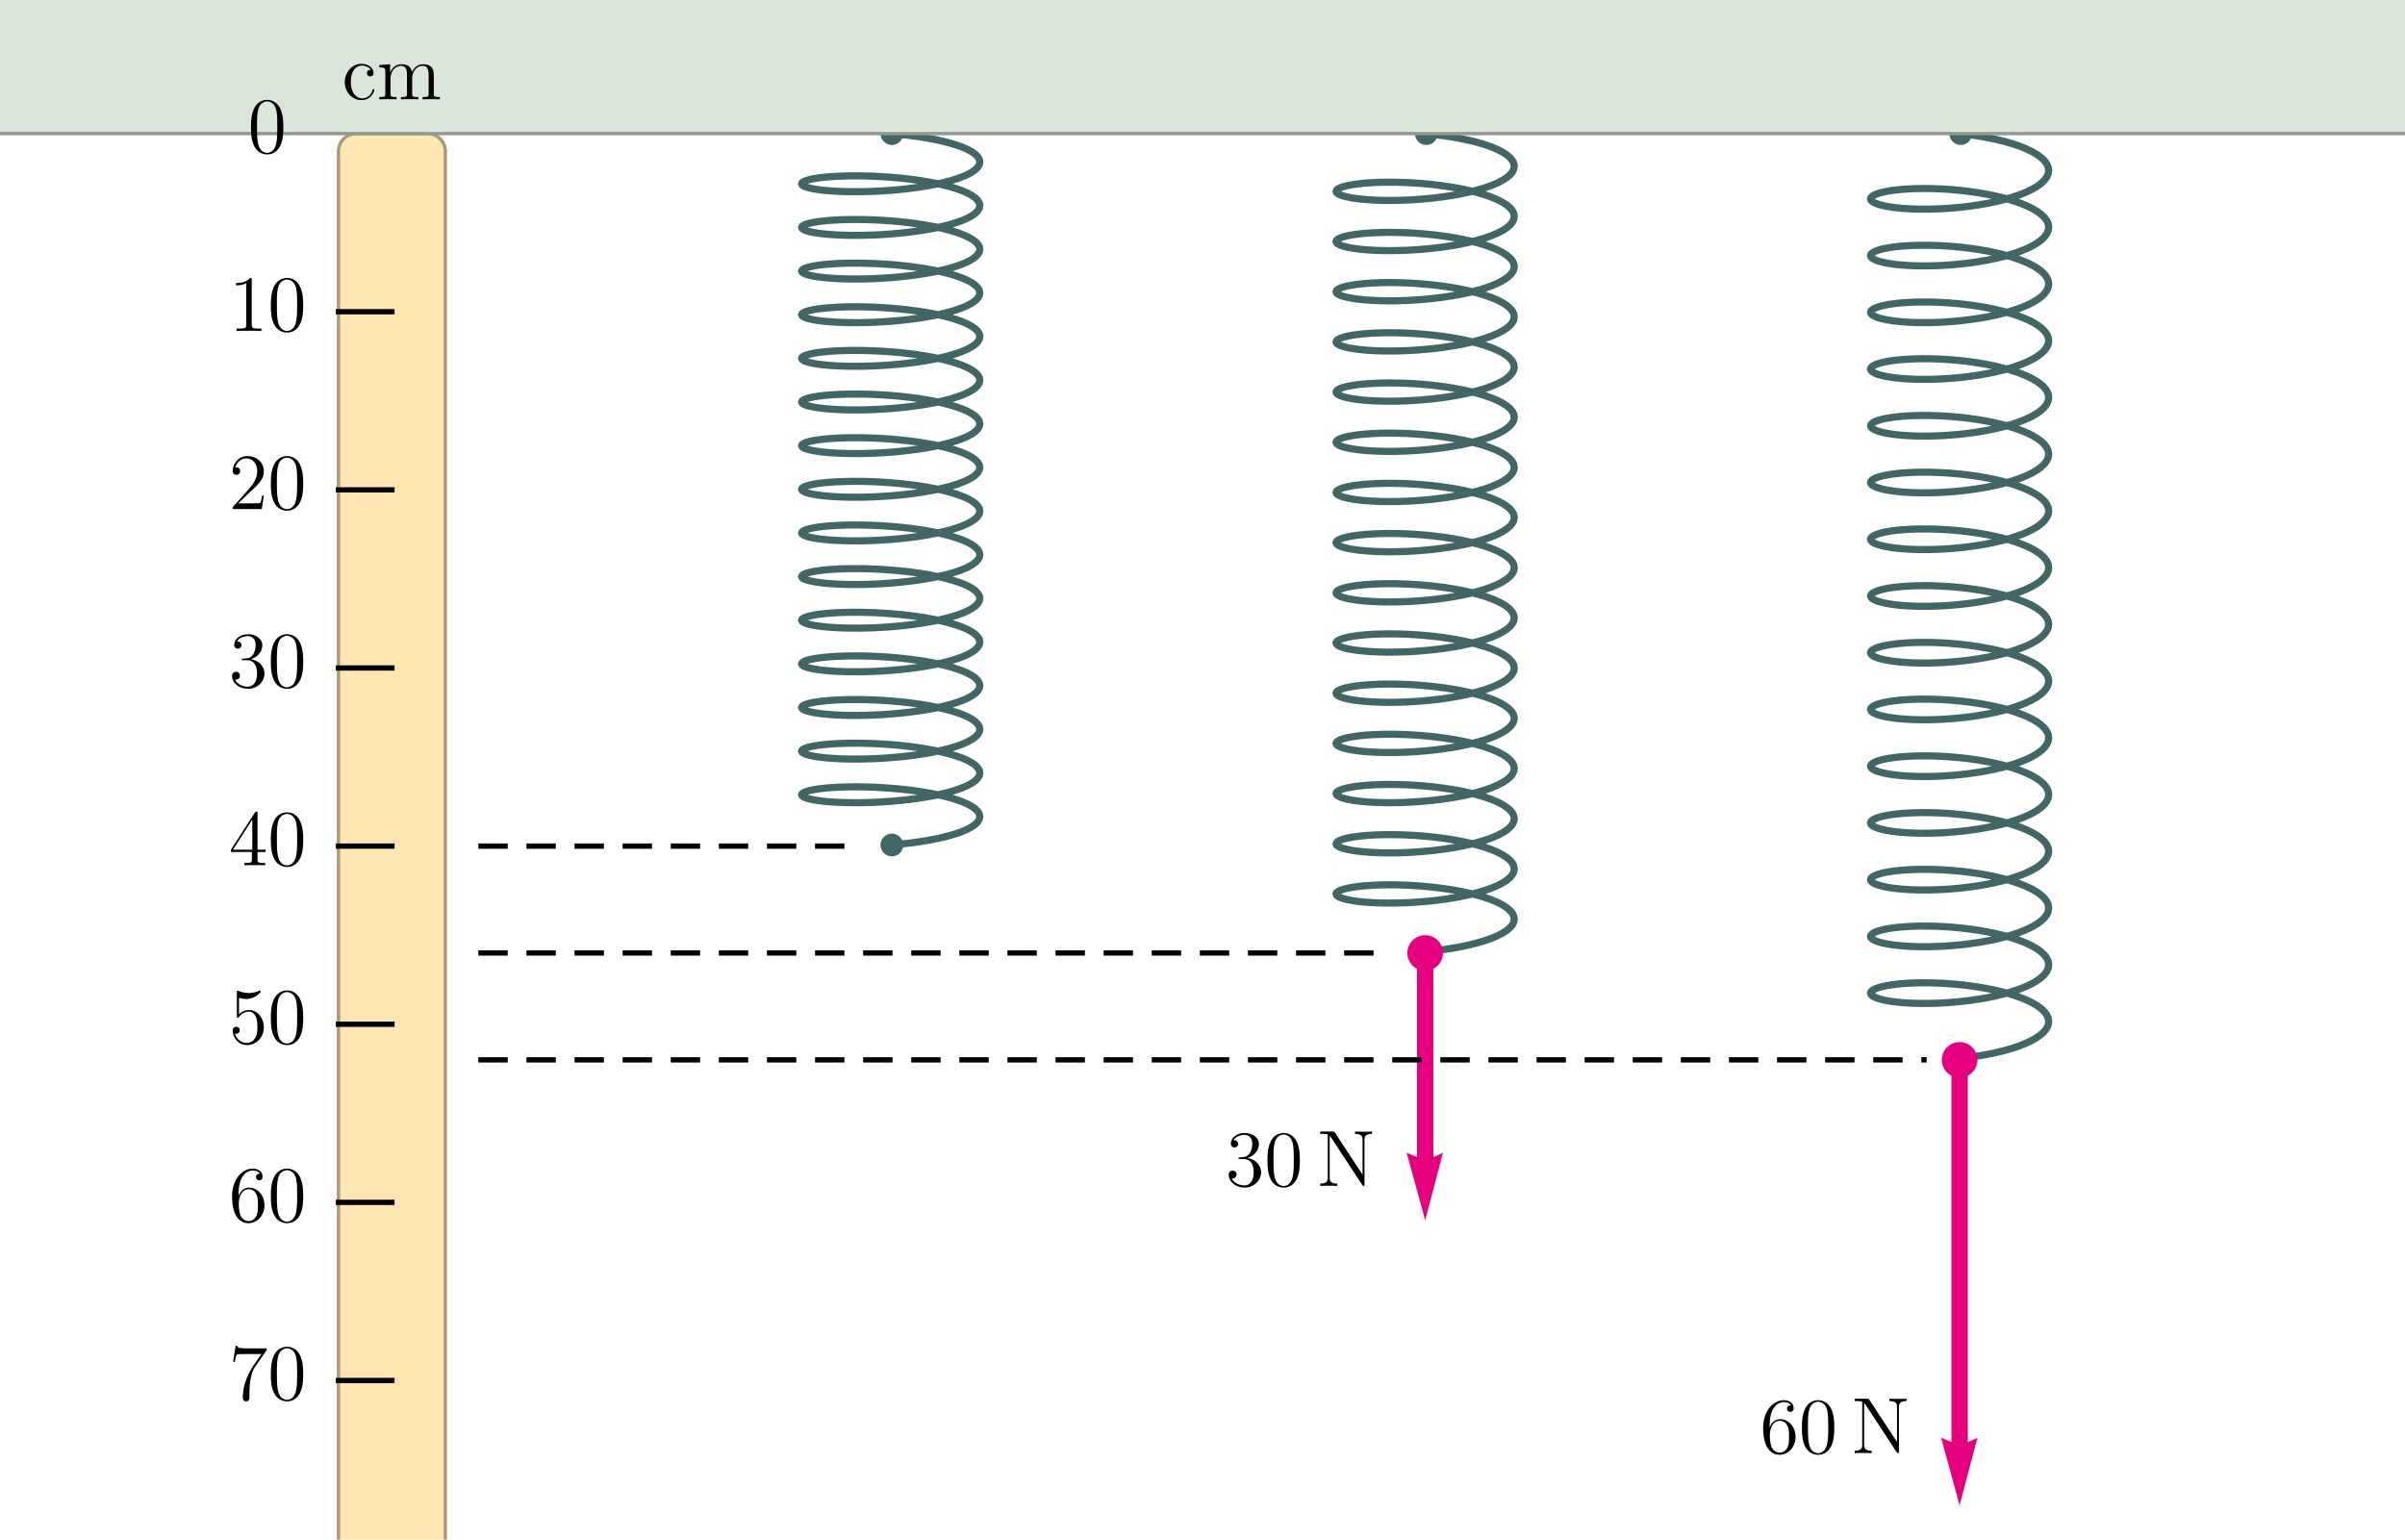 <?xml version="1.0" encoding="UTF-8"?>
<svg xmlns="http://www.w3.org/2000/svg" xmlns:xlink="http://www.w3.org/1999/xlink" width="720pt" height="461pt" viewBox="0 0 720 461" version="1.1">
<g id="surface4">
<path style="fill-rule:evenodd;fill:rgb(99.998%,89.999%,70%);fill-opacity:1;stroke-width:1;stroke-linecap:square;stroke-linejoin:miter;stroke:rgb(66.666%,59.999%,46.666%);stroke-opacity:1;stroke-miterlimit:3.25;" d="M 180.668 53 C 179.254 53 177.895 53.562 176.895 54.562 C 175.895 55.562 175.332 56.918 175.332 58.332 L 175.332 581 C 175.332 582.414 175.895 583.77 176.895 584.77 C 177.895 585.77 179.254 586.332 180.668 586.332 L 202 586.332 C 203.414 586.332 204.77 585.77 205.77 584.77 C 206.77 583.77 207.332 582.414 207.332 581 L 207.332 58.332 C 207.332 56.918 206.77 55.562 205.77 54.562 C 204.77 53.562 203.414 53 202 53 Z M 180.668 53 " transform="matrix(1,0,0,1,-74,-13)"/>
<path style=" stroke:none;fill-rule:evenodd;fill:rgb(25%,39.999%,39.999%);fill-opacity:1;" d="M 270.406 40 C 270.406 39.098 270.047 38.23 269.406 37.594 C 268.77 36.953 267.902 36.594 267 36.594 C 266.098 36.594 265.23 36.953 264.594 37.594 C 263.953 38.23 263.594 39.098 263.594 40 C 263.594 40.902 263.953 41.77 264.594 42.406 C 265.23 43.047 266.098 43.406 267 43.406 C 267.902 43.406 268.77 43.047 269.406 42.406 C 270.047 41.77 270.406 40.902 270.406 40 Z M 270.406 40 "/>
<path style=" stroke:none;fill-rule:evenodd;fill:rgb(25%,39.999%,39.999%);fill-opacity:1;" d="M 270.406 253 C 270.406 252.098 270.047 251.23 269.406 250.594 C 268.77 249.953 267.902 249.594 267 249.594 C 266.098 249.594 265.23 249.953 264.594 250.594 C 263.953 251.23 263.594 252.098 263.594 253 C 263.594 253.902 263.953 254.77 264.594 255.406 C 265.23 256.047 266.098 256.406 267 256.406 C 267.902 256.406 268.77 256.047 269.406 255.406 C 270.047 254.77 270.406 253.902 270.406 253 Z M 270.406 253 "/>
<path style="fill:none;stroke-width:2.138;stroke-linecap:square;stroke-linejoin:miter;stroke:rgb(25%,39.999%,39.999%);stroke-opacity:1;stroke-miterlimit:3.25;" d="M 340.668 53 L 343.453 53.246 L 346.211 53.551 L 348.906 53.91 L 351.512 54.324 L 354 54.789 L 356.34 55.305 L 358.512 55.867 L 360.484 56.473 L 362.242 57.113 L 363.762 57.793 L 365.027 58.496 L 366.027 59.227 L 366.75 59.973 L 367.188 60.73 L 367.332 61.492 L 367.188 62.258 L 366.75 63.016 L 366.027 63.762 L 365.027 64.492 L 363.762 65.195 L 362.242 65.871 L 360.484 66.516 L 358.512 67.121 L 356.34 67.684 L 354 68.199 L 351.512 68.664 L 348.906 69.078 L 346.211 69.438 L 343.453 69.742 L 340.668 69.988 L 337.879 70.176 L 335.121 70.309 L 332.426 70.383 L 329.82 70.406 L 327.332 70.375 L 324.992 70.297 L 322.824 70.168 L 320.848 70 L 319.094 69.793 L 317.574 69.551 L 316.305 69.281 L 315.305 68.988 L 314.582 68.68 L 314.145 68.355 L 314 68.027 L 314.145 67.699 L 314.582 67.375 L 315.305 67.066 L 316.305 66.773 L 317.574 66.504 L 319.094 66.262 L 320.848 66.055 L 322.824 65.883 L 324.992 65.758 L 327.332 65.68 L 329.82 65.648 L 332.426 65.668 L 335.121 65.746 L 337.879 65.879 L 340.668 66.066 L 343.453 66.312 L 346.211 66.617 L 348.906 66.977 L 351.512 67.391 L 354 67.855 L 356.34 68.371 L 358.512 68.934 L 360.484 69.539 L 362.242 70.18 L 363.762 70.859 L 365.027 71.562 L 366.027 72.293 L 366.75 73.039 L 367.188 73.797 L 367.332 74.559 L 367.188 75.324 L 366.75 76.082 L 366.027 76.828 L 365.027 77.559 L 363.762 78.262 L 362.242 78.938 L 360.484 79.582 L 358.512 80.188 L 356.34 80.75 L 354 81.266 L 351.512 81.73 L 348.906 82.145 L 346.211 82.504 L 343.453 82.809 L 340.668 83.055 L 337.879 83.242 L 335.121 83.375 L 332.426 83.449 L 329.82 83.473 L 327.332 83.441 L 324.992 83.363 L 322.824 83.234 L 320.848 83.066 L 319.094 82.859 L 317.574 82.617 L 316.305 82.348 L 315.305 82.055 L 314.582 81.746 L 314.145 81.422 L 314 81.094 L 314.145 80.766 L 314.582 80.441 L 315.305 80.133 L 316.305 79.84 L 317.574 79.57 L 319.094 79.328 L 320.848 79.121 L 322.824 78.953 L 324.992 78.824 L 327.332 78.746 L 329.82 78.715 L 332.426 78.734 L 335.121 78.812 L 337.879 78.945 L 340.668 79.133 L 343.453 79.379 L 346.211 79.684 L 348.906 80.043 L 351.512 80.457 L 354 80.922 L 356.34 81.438 L 358.512 82 L 360.484 82.605 L 362.242 83.246 L 363.762 83.926 L 365.027 84.629 L 366.027 85.359 L 366.75 86.105 L 367.188 86.863 L 367.332 87.625 L 367.188 88.391 L 366.75 89.148 L 366.027 89.895 L 365.027 90.625 L 363.762 91.328 L 362.242 92.004 L 360.484 92.648 L 358.512 93.254 L 356.34 93.816 L 354 94.332 L 351.512 94.797 L 348.906 95.211 L 346.211 95.57 L 343.453 95.875 L 340.668 96.121 L 337.879 96.309 L 335.121 96.441 L 332.426 96.516 L 329.82 96.539 L 327.332 96.508 L 324.992 96.43 L 322.824 96.301 L 320.848 96.133 L 319.094 95.926 L 317.574 95.684 L 316.305 95.414 L 315.305 95.121 L 314.582 94.812 L 314.145 94.488 L 314 94.16 L 314.145 93.832 L 314.582 93.508 L 315.305 93.199 L 316.305 92.906 L 317.574 92.637 L 319.094 92.395 L 320.848 92.188 L 322.824 92.02 L 324.992 91.891 L 327.332 91.812 L 329.82 91.781 L 332.426 91.801 L 335.121 91.879 L 337.879 92.012 L 340.668 92.199 L 343.453 92.445 L 346.211 92.75 L 348.906 93.109 L 351.512 93.523 L 354 93.988 L 356.34 94.504 L 358.512 95.066 L 360.484 95.672 L 362.242 96.316 L 363.762 96.992 L 365.027 97.695 L 366.027 98.426 L 366.75 99.172 L 367.188 99.93 L 367.332 100.691 L 367.188 101.457 L 366.75 102.215 L 366.027 102.961 L 365.027 103.691 L 363.762 104.395 L 362.242 105.07 L 360.484 105.715 L 358.512 106.32 L 356.34 106.883 L 354 107.398 L 351.512 107.863 L 348.906 108.277 L 346.211 108.637 L 343.453 108.941 L 340.668 109.188 L 337.879 109.375 L 335.121 109.508 L 332.426 109.586 L 329.82 109.605 L 327.332 109.574 L 324.992 109.496 L 322.824 109.367 L 320.848 109.199 L 319.094 108.992 L 317.574 108.75 L 316.305 108.48 L 315.305 108.188 L 314.582 107.879 L 314.145 107.555 L 314 107.227 L 314.145 106.898 L 314.582 106.574 L 315.305 106.266 L 316.305 105.973 L 317.574 105.703 L 319.094 105.461 L 320.848 105.254 L 322.824 105.086 L 324.992 104.957 L 327.332 104.879 L 329.82 104.848 L 332.426 104.871 L 335.121 104.945 L 337.879 105.078 L 340.668 105.266 L 343.453 105.512 L 346.211 105.816 L 348.906 106.176 L 351.512 106.59 L 354 107.055 L 356.34 107.57 L 358.512 108.133 L 360.484 108.738 L 362.242 109.383 L 363.762 110.059 L 365.027 110.762 L 366.027 111.492 L 366.75 112.238 L 367.188 112.996 L 367.332 113.762 L 367.188 114.523 L 366.75 115.281 L 366.027 116.027 L 365.027 116.758 L 363.762 117.461 L 362.242 118.141 L 360.484 118.781 L 358.512 119.387 L 356.34 119.949 L 354 120.465 L 351.512 120.93 L 348.906 121.344 L 346.211 121.703 L 343.453 122.008 L 340.668 122.254 L 337.879 122.441 L 335.121 122.574 L 332.426 122.652 L 329.82 122.672 L 327.332 122.641 L 324.992 122.562 L 322.824 122.434 L 320.848 122.266 L 319.094 122.059 L 317.574 121.816 L 316.305 121.547 L 315.305 121.254 L 314.582 120.945 L 314.145 120.621 L 314 120.293 L 314.145 119.965 L 314.582 119.641 L 315.305 119.332 L 316.305 119.039 L 317.574 118.77 L 319.094 118.527 L 320.848 118.32 L 322.824 118.152 L 324.992 118.023 L 327.332 117.945 L 329.82 117.914 L 332.426 117.938 L 335.121 118.012 L 337.879 118.145 L 340.668 118.332 L 343.453 118.578 L 346.211 118.883 L 348.906 119.242 L 351.512 119.656 L 354 120.121 L 356.34 120.637 L 358.512 121.199 L 360.484 121.805 L 362.242 122.449 L 363.762 123.125 L 365.027 123.828 L 366.027 124.559 L 366.75 125.305 L 367.188 126.062 L 367.332 126.828 L 367.188 127.59 L 366.75 128.348 L 366.027 129.094 L 365.027 129.824 L 363.762 130.527 L 362.242 131.207 L 360.484 131.848 L 358.512 132.453 L 356.34 133.016 L 354 133.531 L 351.512 133.996 L 348.906 134.41 L 346.211 134.77 L 343.453 135.074 L 340.668 135.32 L 337.879 135.508 L 335.121 135.641 L 332.426 135.719 L 329.82 135.738 L 327.332 135.707 L 324.992 135.629 L 322.824 135.5 L 320.848 135.332 L 319.094 135.125 L 317.574 134.883 L 316.305 134.613 L 315.305 134.32 L 314.582 134.012 L 314.145 133.688 L 314 133.359 L 314.145 133.031 L 314.582 132.707 L 315.305 132.398 L 316.305 132.105 L 317.574 131.836 L 319.094 131.594 L 320.848 131.387 L 322.824 131.219 L 324.992 131.09 L 327.332 131.012 L 329.82 130.98 L 332.426 131.004 L 335.121 131.078 L 337.879 131.211 L 340.668 131.398 L 343.453 131.645 L 346.211 131.949 L 348.906 132.309 L 351.512 132.723 L 354 133.188 L 356.34 133.703 L 358.512 134.266 L 360.484 134.871 L 362.242 135.516 L 363.762 136.191 L 365.027 136.895 L 366.027 137.625 L 366.75 138.371 L 367.188 139.129 L 367.332 139.895 L 367.188 140.656 L 366.75 141.414 L 366.027 142.16 L 365.027 142.891 L 363.762 143.594 L 362.242 144.273 L 360.484 144.914 L 358.512 145.52 L 356.34 146.082 L 354 146.598 L 351.512 147.062 L 348.906 147.477 L 346.211 147.836 L 343.453 148.141 L 340.668 148.387 L 337.879 148.574 L 335.121 148.707 L 332.426 148.785 L 329.82 148.805 L 327.332 148.773 L 324.992 148.695 L 322.824 148.57 L 320.848 148.398 L 319.094 148.191 L 317.574 147.949 L 316.305 147.68 L 315.305 147.387 L 314.582 147.078 L 314.145 146.754 L 314 146.426 L 314.145 146.098 L 314.582 145.777 L 315.305 145.465 L 316.305 145.172 L 317.574 144.902 L 319.094 144.66 L 320.848 144.453 L 322.824 144.285 L 324.992 144.16 L 327.332 144.078 L 329.82 144.047 L 332.426 144.07 L 335.121 144.145 L 337.879 144.277 L 340.668 144.465 L 343.453 144.715 L 346.211 145.016 L 348.906 145.375 L 351.512 145.789 L 354 146.254 L 356.34 146.773 L 358.512 147.332 L 360.484 147.938 L 362.242 148.582 L 363.762 149.258 L 365.027 149.965 L 366.027 150.691 L 366.75 151.438 L 367.188 152.195 L 367.332 152.961 L 367.188 153.723 L 366.75 154.48 L 366.027 155.227 L 365.027 155.957 L 363.762 156.664 L 362.242 157.34 L 360.484 157.98 L 358.512 158.586 L 356.34 159.148 L 354 159.664 L 351.512 160.129 L 348.906 160.543 L 346.211 160.902 L 343.453 161.207 L 340.668 161.453 L 337.879 161.641 L 335.121 161.773 L 332.426 161.852 L 329.82 161.871 L 327.332 161.844 L 324.992 161.762 L 322.824 161.637 L 320.848 161.465 L 319.094 161.258 L 317.574 161.02 L 316.305 160.75 L 315.305 160.457 L 314.582 160.145 L 314.145 159.82 L 314 159.492 L 314.145 159.164 L 314.582 158.844 L 315.305 158.531 L 316.305 158.238 L 317.574 157.969 L 319.094 157.727 L 320.848 157.52 L 322.824 157.352 L 324.992 157.227 L 327.332 157.145 L 329.82 157.113 L 332.426 157.137 L 335.121 157.211 L 337.879 157.344 L 340.668 157.535 L 343.453 157.781 L 346.211 158.082 L 348.906 158.441 L 351.512 158.855 L 354 159.324 L 356.34 159.84 L 358.512 160.398 L 360.484 161.004 L 362.242 161.648 L 363.762 162.324 L 365.027 163.031 L 366.027 163.758 L 366.75 164.504 L 367.188 165.262 L 367.332 166.027 L 367.188 166.789 L 366.75 167.551 L 366.027 168.297 L 365.027 169.023 L 363.762 169.73 L 362.242 170.406 L 360.484 171.047 L 358.512 171.652 L 356.34 172.215 L 354 172.73 L 351.512 173.195 L 348.906 173.609 L 346.211 173.969 L 343.453 174.273 L 340.668 174.52 L 337.879 174.711 L 335.121 174.84 L 332.426 174.918 L 329.82 174.938 L 327.332 174.91 L 324.992 174.828 L 322.824 174.703 L 320.848 174.531 L 319.094 174.324 L 317.574 174.086 L 316.305 173.816 L 315.305 173.523 L 314.582 173.211 L 314.145 172.887 L 314 172.559 L 314.145 172.23 L 314.582 171.91 L 315.305 171.598 L 316.305 171.305 L 317.574 171.035 L 319.094 170.793 L 320.848 170.586 L 322.824 170.418 L 324.992 170.293 L 327.332 170.211 L 329.82 170.18 L 332.426 170.203 L 335.121 170.277 L 337.879 170.41 L 340.668 170.602 L 343.453 170.848 L 346.211 171.148 L 348.906 171.508 L 351.512 171.922 L 354 172.391 L 356.34 172.906 L 358.512 173.469 L 360.484 174.07 L 362.242 174.715 L 363.762 175.391 L 365.027 176.098 L 366.027 176.824 L 366.75 177.57 L 367.188 178.328 L 367.332 179.094 L 367.188 179.859 L 366.75 180.617 L 366.027 181.363 L 365.027 182.09 L 363.762 182.797 L 362.242 183.473 L 360.484 184.113 L 358.512 184.719 L 356.34 185.281 L 354 185.797 L 351.512 186.266 L 348.906 186.676 L 346.211 187.035 L 343.453 187.34 L 340.668 187.586 L 337.879 187.777 L 335.121 187.906 L 332.426 187.984 L 329.82 188.008 L 327.332 187.977 L 324.992 187.895 L 322.824 187.77 L 320.848 187.598 L 319.094 187.391 L 317.574 187.152 L 316.305 186.883 L 315.305 186.59 L 314.582 186.277 L 314.145 185.957 L 314 185.625 L 314.145 185.297 L 314.582 184.977 L 315.305 184.664 L 316.305 184.371 L 317.574 184.102 L 319.094 183.859 L 320.848 183.652 L 322.824 183.484 L 324.992 183.359 L 327.332 183.277 L 329.82 183.246 L 332.426 183.27 L 335.121 183.344 L 337.879 183.477 L 340.668 183.668 L 343.453 183.914 L 346.211 184.215 L 348.906 184.574 L 351.512 184.988 L 354 185.457 L 356.34 185.973 L 358.512 186.535 L 360.484 187.137 L 362.242 187.781 L 363.762 188.457 L 365.027 189.164 L 366.027 189.891 L 366.75 190.637 L 367.188 191.395 L 367.332 192.16 L 367.188 192.926 L 366.75 193.684 L 366.027 194.43 L 365.027 195.156 L 363.762 195.863 L 362.242 196.539 L 360.484 197.184 L 358.512 197.785 L 356.34 198.348 L 354 198.863 L 351.512 199.332 L 348.906 199.746 L 346.211 200.105 L 343.453 200.406 L 340.668 200.652 L 337.879 200.844 L 335.121 200.977 L 332.426 201.051 L 329.82 201.074 L 327.332 201.043 L 324.992 200.961 L 322.824 200.836 L 320.848 200.668 L 319.094 200.457 L 317.574 200.219 L 316.305 199.949 L 315.305 199.656 L 314.582 199.344 L 314.145 199.023 L 314 198.691 L 314.145 198.363 L 314.582 198.043 L 315.305 197.73 L 316.305 197.438 L 317.574 197.168 L 319.094 196.93 L 320.848 196.719 L 322.824 196.551 L 324.992 196.426 L 327.332 196.344 L 329.82 196.312 L 332.426 196.336 L 335.121 196.41 L 337.879 196.543 L 340.668 196.734 L 343.453 196.98 L 346.211 197.281 L 348.906 197.641 L 351.512 198.055 L 354 198.523 L 356.34 199.039 L 358.512 199.602 L 360.484 200.203 L 362.242 200.848 L 363.762 201.523 L 365.027 202.23 L 366.027 202.957 L 366.75 203.703 L 367.188 204.461 L 367.332 205.227 L 367.188 205.992 L 366.75 206.75 L 366.027 207.496 L 365.027 208.223 L 363.762 208.93 L 362.242 209.605 L 360.484 210.25 L 358.512 210.852 L 356.34 211.414 L 354 211.93 L 351.512 212.398 L 348.906 212.812 L 346.211 213.172 L 343.453 213.473 L 340.668 213.719 L 337.879 213.91 L 335.121 214.043 L 332.426 214.117 L 329.82 214.141 L 327.332 214.109 L 324.992 214.027 L 322.824 213.902 L 320.848 213.734 L 319.094 213.527 L 317.574 213.285 L 316.305 213.016 L 315.305 212.723 L 314.582 212.41 L 314.145 212.09 L 314 211.762 L 314.145 211.43 L 314.582 211.109 L 315.305 210.797 L 316.305 210.504 L 317.574 210.234 L 319.094 209.996 L 320.848 209.789 L 322.824 209.617 L 324.992 209.492 L 327.332 209.41 L 329.82 209.379 L 332.426 209.402 L 335.121 209.48 L 337.879 209.609 L 340.668 209.801 L 343.453 210.047 L 346.211 210.352 L 348.906 210.711 L 351.512 211.121 L 354 211.59 L 356.34 212.105 L 358.512 212.668 L 360.484 213.273 L 362.242 213.914 L 363.762 214.59 L 365.027 215.297 L 366.027 216.023 L 366.75 216.77 L 367.188 217.527 L 367.332 218.293 L 367.188 219.059 L 366.75 219.816 L 366.027 220.562 L 365.027 221.289 L 363.762 221.996 L 362.242 222.672 L 360.484 223.316 L 358.512 223.918 L 356.34 224.48 L 354 224.996 L 351.512 225.465 L 348.906 225.879 L 346.211 226.238 L 343.453 226.539 L 340.668 226.785 L 337.879 226.977 L 335.121 227.109 L 332.426 227.184 L 329.82 227.207 L 327.332 227.176 L 324.992 227.094 L 322.824 226.969 L 320.848 226.801 L 319.094 226.594 L 317.574 226.352 L 316.305 226.082 L 315.305 225.789 L 314.582 225.477 L 314.145 225.156 L 314 224.828 L 314.145 224.5 L 314.582 224.176 L 315.305 223.863 L 316.305 223.57 L 317.574 223.301 L 319.094 223.062 L 320.848 222.855 L 322.824 222.684 L 324.992 222.559 L 327.332 222.477 L 329.82 222.449 L 332.426 222.469 L 335.121 222.547 L 337.879 222.676 L 340.668 222.867 L 343.453 223.113 L 346.211 223.418 L 348.906 223.777 L 351.512 224.191 L 354 224.656 L 356.34 225.172 L 358.512 225.734 L 360.484 226.34 L 362.242 226.98 L 363.762 227.656 L 365.027 228.363 L 366.027 229.09 L 366.75 229.836 L 367.188 230.598 L 367.332 231.359 L 367.188 232.125 L 366.75 232.883 L 366.027 233.629 L 365.027 234.355 L 363.762 235.062 L 362.242 235.738 L 360.484 236.383 L 358.512 236.988 L 356.34 237.547 L 354 238.062 L 351.512 238.531 L 348.906 238.945 L 346.211 239.305 L 343.453 239.605 L 340.668 239.852 L 337.879 240.043 L 335.121 240.176 L 332.426 240.25 L 329.82 240.273 L 327.332 240.242 L 324.992 240.16 L 322.824 240.035 L 320.848 239.867 L 319.094 239.66 L 317.574 239.418 L 316.305 239.148 L 315.305 238.855 L 314.582 238.543 L 314.145 238.223 L 314 237.895 L 314.145 237.566 L 314.582 237.242 L 315.305 236.93 L 316.305 236.637 L 317.574 236.367 L 319.094 236.129 L 320.848 235.922 L 322.824 235.75 L 324.992 235.625 L 327.332 235.543 L 329.82 235.516 L 332.426 235.535 L 335.121 235.613 L 337.879 235.746 L 340.668 235.934 L 343.453 236.18 L 346.211 236.484 L 348.906 236.844 L 351.512 237.258 L 354 237.723 L 356.34 238.238 L 358.512 238.801 L 360.484 239.406 L 362.242 240.047 L 363.762 240.723 L 365.027 241.43 L 366.027 242.16 L 366.75 242.906 L 367.188 243.664 L 367.332 244.426 L 367.188 245.191 L 366.75 245.949 L 366.027 246.695 L 365.027 247.422 L 363.762 248.129 L 362.242 248.805 L 360.484 249.449 L 358.512 250.055 L 356.34 250.613 L 354 251.133 L 351.512 251.598 L 348.906 252.012 L 346.211 252.371 L 343.453 252.672 L 340.668 252.922 L 337.879 253.109 L 335.121 253.242 L 332.426 253.316 L 329.82 253.34 L 327.332 253.309 L 324.992 253.227 L 322.824 253.102 L 320.848 252.934 L 319.094 252.727 L 317.574 252.484 L 316.305 252.215 L 315.305 251.922 L 314.582 251.609 L 314.145 251.289 L 314 250.961 L 314.145 250.633 L 314.582 250.309 L 315.305 250 L 316.305 249.707 L 317.574 249.438 L 319.094 249.195 L 320.848 248.988 L 322.824 248.816 L 324.992 248.691 L 327.332 248.613 L 329.82 248.582 L 332.426 248.602 L 335.121 248.68 L 337.879 248.812 L 340.668 249 L 343.453 249.246 L 346.211 249.551 L 348.906 249.91 L 351.512 250.324 L 354 250.789 L 356.34 251.305 L 358.512 251.867 L 360.484 252.473 L 362.242 253.113 L 363.762 253.793 L 365.027 254.496 L 366.027 255.227 L 366.75 255.973 L 367.188 256.73 L 367.332 257.492 L 367.188 258.258 L 366.75 259.016 L 366.027 259.762 L 365.027 260.492 L 363.762 261.195 L 362.242 261.871 L 360.484 262.516 L 358.512 263.121 L 356.34 263.684 L 354 264.199 L 351.512 264.664 L 348.906 265.078 L 346.211 265.438 L 343.453 265.742 L 340.668 265.988 " transform="matrix(1,0,0,1,-74,-13)"/>
<path style=" stroke:none;fill-rule:evenodd;fill:rgb(25%,39.999%,39.999%);fill-opacity:1;" d="M 430.406 40 C 430.406 39.098 430.047 38.23 429.406 37.594 C 428.77 36.953 427.902 36.594 427 36.594 C 426.098 36.594 425.23 36.953 424.594 37.594 C 423.953 38.23 423.594 39.098 423.594 40 C 423.594 40.902 423.953 41.77 424.594 42.406 C 425.23 43.047 426.098 43.406 427 43.406 C 427.902 43.406 428.77 43.047 429.406 42.406 C 430.047 41.77 430.406 40.902 430.406 40 Z M 430.406 40 "/>
<path style=" stroke:none;fill-rule:evenodd;fill:rgb(25%,39.999%,39.999%);fill-opacity:1;" d="M 430.406 285 C 430.406 284.098 430.047 283.23 429.406 282.594 C 428.77 281.953 427.902 281.594 427 281.594 C 426.098 281.594 425.23 281.953 424.594 282.594 C 423.953 283.23 423.594 284.098 423.594 285 C 423.594 285.902 423.953 286.77 424.594 287.406 C 425.23 288.047 426.098 288.406 427 288.406 C 427.902 288.406 428.77 288.047 429.406 287.406 C 430.047 286.77 430.406 285.902 430.406 285 Z M 430.406 285 "/>
<path style="fill:none;stroke-width:2.138;stroke-linecap:square;stroke-linejoin:miter;stroke:rgb(25%,39.999%,39.999%);stroke-opacity:1;stroke-miterlimit:3.25;" d="M 500.668 53 L 503.453 53.285 L 506.211 53.633 L 508.906 54.047 L 511.512 54.52 L 514 55.059 L 516.34 55.652 L 518.512 56.297 L 520.484 56.992 L 522.242 57.73 L 523.762 58.512 L 525.027 59.32 L 526.027 60.16 L 526.75 61.016 L 527.188 61.887 L 527.332 62.766 L 527.188 63.645 L 526.75 64.52 L 526.027 65.375 L 525.027 66.215 L 523.762 67.023 L 522.242 67.805 L 520.484 68.543 L 518.512 69.238 L 516.34 69.883 L 514 70.477 L 511.512 71.012 L 508.906 71.488 L 506.211 71.902 L 503.453 72.25 L 500.668 72.535 L 497.879 72.754 L 495.121 72.902 L 492.426 72.992 L 489.82 73.016 L 487.332 72.98 L 484.992 72.891 L 482.824 72.742 L 480.848 72.551 L 479.094 72.312 L 477.574 72.035 L 476.305 71.723 L 475.305 71.387 L 474.582 71.031 L 474.145 70.66 L 474 70.281 L 474.145 69.902 L 474.582 69.531 L 475.305 69.176 L 476.305 68.836 L 477.574 68.527 L 479.094 68.25 L 480.848 68.012 L 482.824 67.816 L 484.992 67.672 L 487.332 67.578 L 489.82 67.543 L 492.426 67.57 L 495.121 67.656 L 497.879 67.809 L 500.668 68.027 L 503.453 68.309 L 506.211 68.66 L 508.906 69.07 L 511.512 69.547 L 514 70.086 L 516.34 70.676 L 518.512 71.324 L 520.484 72.02 L 522.242 72.758 L 523.762 73.535 L 525.027 74.348 L 526.027 75.184 L 526.75 76.043 L 527.188 76.914 L 527.332 77.793 L 527.188 78.672 L 526.75 79.543 L 526.027 80.402 L 525.027 81.242 L 523.762 82.051 L 522.242 82.828 L 520.484 83.57 L 518.512 84.266 L 516.34 84.91 L 514 85.504 L 511.512 86.039 L 508.906 86.516 L 506.211 86.93 L 503.453 87.277 L 500.668 87.562 L 497.879 87.777 L 495.121 87.93 L 492.426 88.02 L 489.82 88.043 L 487.332 88.008 L 484.992 87.918 L 482.824 87.77 L 480.848 87.574 L 479.094 87.336 L 477.574 87.059 L 476.305 86.75 L 475.305 86.414 L 474.582 86.055 L 474.145 85.684 L 474 85.309 L 474.145 84.93 L 474.582 84.559 L 475.305 84.203 L 476.305 83.863 L 477.574 83.555 L 479.094 83.277 L 480.848 83.039 L 482.824 82.844 L 484.992 82.699 L 487.332 82.605 L 489.82 82.57 L 492.426 82.598 L 495.121 82.684 L 497.879 82.836 L 500.668 83.055 L 503.453 83.336 L 506.211 83.688 L 508.906 84.098 L 511.512 84.574 L 514 85.109 L 516.34 85.703 L 518.512 86.352 L 520.484 87.047 L 522.242 87.785 L 523.762 88.562 L 525.027 89.375 L 526.027 90.211 L 526.75 91.07 L 527.188 91.941 L 527.332 92.82 L 527.188 93.699 L 526.75 94.57 L 526.027 95.43 L 525.027 96.266 L 523.762 97.078 L 522.242 97.855 L 520.484 98.594 L 518.512 99.293 L 516.34 99.938 L 514 100.531 L 511.512 101.066 L 508.906 101.543 L 506.211 101.957 L 503.453 102.305 L 500.668 102.59 L 497.879 102.805 L 495.121 102.957 L 492.426 103.047 L 489.82 103.07 L 487.332 103.035 L 484.992 102.941 L 482.824 102.797 L 480.848 102.602 L 479.094 102.363 L 477.574 102.086 L 476.305 101.777 L 475.305 101.441 L 474.582 101.082 L 474.145 100.711 L 474 100.336 L 474.145 99.957 L 474.582 99.586 L 475.305 99.227 L 476.305 98.891 L 477.574 98.582 L 479.094 98.305 L 480.848 98.066 L 482.824 97.871 L 484.992 97.727 L 487.332 97.633 L 489.82 97.598 L 492.426 97.621 L 495.121 97.711 L 497.879 97.863 L 500.668 98.078 L 503.453 98.363 L 506.211 98.711 L 508.906 99.125 L 511.512 99.602 L 514 100.137 L 516.34 100.73 L 518.512 101.379 L 520.484 102.074 L 522.242 102.812 L 523.762 103.59 L 525.027 104.402 L 526.027 105.238 L 526.75 106.098 L 527.188 106.969 L 527.332 107.848 L 527.188 108.727 L 526.75 109.598 L 526.027 110.457 L 525.027 111.293 L 523.762 112.105 L 522.242 112.883 L 520.484 113.621 L 518.512 114.316 L 516.34 114.965 L 514 115.559 L 511.512 116.094 L 508.906 116.57 L 506.211 116.984 L 503.453 117.332 L 500.668 117.613 L 497.879 117.832 L 495.121 117.984 L 492.426 118.07 L 489.82 118.098 L 487.332 118.062 L 484.992 117.969 L 482.824 117.824 L 480.848 117.629 L 479.094 117.391 L 477.574 117.113 L 476.305 116.805 L 475.305 116.465 L 474.582 116.109 L 474.145 115.738 L 474 115.359 L 474.145 114.984 L 474.582 114.613 L 475.305 114.254 L 476.305 113.918 L 477.574 113.609 L 479.094 113.332 L 480.848 113.094 L 482.824 112.898 L 484.992 112.75 L 487.332 112.66 L 489.82 112.625 L 492.426 112.648 L 495.121 112.738 L 497.879 112.891 L 500.668 113.105 L 503.453 113.391 L 506.211 113.738 L 508.906 114.152 L 511.512 114.629 L 514 115.164 L 516.34 115.758 L 518.512 116.402 L 520.484 117.098 L 522.242 117.84 L 523.762 118.617 L 525.027 119.426 L 526.027 120.266 L 526.75 121.125 L 527.188 121.996 L 527.332 122.875 L 527.188 123.754 L 526.75 124.625 L 526.027 125.484 L 525.027 126.32 L 523.762 127.133 L 522.242 127.91 L 520.484 128.648 L 518.512 129.344 L 516.34 129.992 L 514 130.582 L 511.512 131.121 L 508.906 131.598 L 506.211 132.008 L 503.453 132.359 L 500.668 132.641 L 497.879 132.859 L 495.121 133.012 L 492.426 133.098 L 489.82 133.125 L 487.332 133.09 L 484.992 132.996 L 482.824 132.852 L 480.848 132.656 L 479.094 132.418 L 477.574 132.141 L 476.305 131.832 L 475.305 131.492 L 474.582 131.137 L 474.145 130.766 L 474 130.387 L 474.145 130.008 L 474.582 129.637 L 475.305 129.281 L 476.305 128.945 L 477.574 128.633 L 479.094 128.355 L 480.848 128.117 L 482.824 127.926 L 484.992 127.777 L 487.332 127.688 L 489.82 127.652 L 492.426 127.676 L 495.121 127.766 L 497.879 127.914 L 500.668 128.133 L 503.453 128.418 L 506.211 128.766 L 508.906 129.18 L 511.512 129.656 L 514 130.191 L 516.34 130.785 L 518.512 131.43 L 520.484 132.125 L 522.242 132.863 L 523.762 133.645 L 525.027 134.453 L 526.027 135.293 L 526.75 136.148 L 527.188 137.023 L 527.332 137.902 L 527.188 138.781 L 526.75 139.652 L 526.027 140.508 L 525.027 141.348 L 523.762 142.16 L 522.242 142.938 L 520.484 143.676 L 518.512 144.371 L 516.34 145.016 L 514 145.609 L 511.512 146.148 L 508.906 146.621 L 506.211 147.035 L 503.453 147.383 L 500.668 147.668 L 497.879 147.887 L 495.121 148.039 L 492.426 148.125 L 489.82 148.148 L 487.332 148.113 L 484.992 148.023 L 482.824 147.879 L 480.848 147.684 L 479.094 147.445 L 477.574 147.168 L 476.305 146.855 L 475.305 146.52 L 474.582 146.164 L 474.145 145.793 L 474 145.414 L 474.145 145.035 L 474.582 144.664 L 475.305 144.309 L 476.305 143.973 L 477.574 143.66 L 479.094 143.383 L 480.848 143.145 L 482.824 142.949 L 484.992 142.805 L 487.332 142.715 L 489.82 142.68 L 492.426 142.703 L 495.121 142.789 L 497.879 142.941 L 500.668 143.16 L 503.453 143.445 L 506.211 143.793 L 508.906 144.207 L 511.512 144.68 L 514 145.219 L 516.34 145.812 L 518.512 146.457 L 520.484 147.152 L 522.242 147.891 L 523.762 148.668 L 525.027 149.48 L 526.027 150.32 L 526.75 151.176 L 527.188 152.047 L 527.332 152.926 L 527.188 153.805 L 526.75 154.68 L 526.027 155.535 L 525.027 156.375 L 523.762 157.184 L 522.242 157.965 L 520.484 158.703 L 518.512 159.398 L 516.34 160.043 L 514 160.637 L 511.512 161.172 L 508.906 161.648 L 506.211 162.062 L 503.453 162.41 L 500.668 162.695 L 497.879 162.914 L 495.121 163.062 L 492.426 163.152 L 489.82 163.176 L 487.332 163.141 L 484.992 163.051 L 482.824 162.902 L 480.848 162.711 L 479.094 162.473 L 477.574 162.195 L 476.305 161.883 L 475.305 161.547 L 474.582 161.191 L 474.145 160.82 L 474 160.441 L 474.145 160.062 L 474.582 159.691 L 475.305 159.336 L 476.305 158.996 L 477.574 158.688 L 479.094 158.41 L 480.848 158.172 L 482.824 157.977 L 484.992 157.832 L 487.332 157.738 L 489.82 157.703 L 492.426 157.73 L 495.121 157.816 L 497.879 157.969 L 500.668 158.188 L 503.453 158.469 L 506.211 158.82 L 508.906 159.23 L 511.512 159.707 L 514 160.246 L 516.34 160.836 L 518.512 161.484 L 520.484 162.18 L 522.242 162.918 L 523.762 163.695 L 525.027 164.508 L 526.027 165.344 L 526.75 166.203 L 527.188 167.074 L 527.332 167.953 L 527.188 168.832 L 526.75 169.703 L 526.027 170.562 L 525.027 171.402 L 523.762 172.211 L 522.242 172.988 L 520.484 173.73 L 518.512 174.426 L 516.34 175.07 L 514 175.664 L 511.512 176.199 L 508.906 176.676 L 506.211 177.09 L 503.453 177.438 L 500.668 177.723 L 497.879 177.938 L 495.121 178.09 L 492.426 178.18 L 489.82 178.203 L 487.332 178.168 L 484.992 178.074 L 482.824 177.93 L 480.848 177.734 L 479.094 177.496 L 477.574 177.219 L 476.305 176.91 L 475.305 176.574 L 474.582 176.215 L 474.145 175.844 L 474 175.469 L 474.145 175.09 L 474.582 174.719 L 475.305 174.359 L 476.305 174.023 L 477.574 173.715 L 479.094 173.438 L 480.848 173.199 L 482.824 173.004 L 484.992 172.859 L 487.332 172.766 L 489.82 172.73 L 492.426 172.758 L 495.121 172.844 L 497.879 172.996 L 500.668 173.215 L 503.453 173.496 L 506.211 173.844 L 508.906 174.258 L 511.512 174.734 L 514 175.27 L 516.34 175.863 L 518.512 176.512 L 520.484 177.207 L 522.242 177.945 L 523.762 178.723 L 525.027 179.535 L 526.027 180.371 L 526.75 181.23 L 527.188 182.102 L 527.332 182.98 L 527.188 183.859 L 526.75 184.73 L 526.027 185.59 L 525.027 186.426 L 523.762 187.238 L 522.242 188.016 L 520.484 188.754 L 518.512 189.449 L 516.34 190.098 L 514 190.691 L 511.512 191.227 L 508.906 191.703 L 506.211 192.117 L 503.453 192.465 L 500.668 192.746 L 497.879 192.965 L 495.121 193.117 L 492.426 193.207 L 489.82 193.23 L 487.332 193.195 L 484.992 193.102 L 482.824 192.957 L 480.848 192.762 L 479.094 192.523 L 477.574 192.246 L 476.305 191.938 L 475.305 191.602 L 474.582 191.242 L 474.145 190.871 L 474 190.492 L 474.145 190.117 L 474.582 189.746 L 475.305 189.387 L 476.305 189.051 L 477.574 188.742 L 479.094 188.465 L 480.848 188.227 L 482.824 188.031 L 484.992 187.887 L 487.332 187.793 L 489.82 187.758 L 492.426 187.781 L 495.121 187.871 L 497.879 188.023 L 500.668 188.238 L 503.453 188.523 L 506.211 188.871 L 508.906 189.285 L 511.512 189.762 L 514 190.297 L 516.34 190.891 L 518.512 191.535 L 520.484 192.23 L 522.242 192.973 L 523.762 193.75 L 525.027 194.562 L 526.027 195.398 L 526.75 196.258 L 527.188 197.129 L 527.332 198.008 L 527.188 198.887 L 526.75 199.758 L 526.027 200.617 L 525.027 201.453 L 523.762 202.266 L 522.242 203.043 L 520.484 203.781 L 518.512 204.477 L 516.34 205.125 L 514 205.719 L 511.512 206.254 L 508.906 206.73 L 506.211 207.141 L 503.453 207.492 L 500.668 207.773 L 497.879 207.992 L 495.121 208.145 L 492.426 208.23 L 489.82 208.258 L 487.332 208.223 L 484.992 208.129 L 482.824 207.984 L 480.848 207.789 L 479.094 207.551 L 477.574 207.273 L 476.305 206.965 L 475.305 206.625 L 474.582 206.27 L 474.145 205.898 L 474 205.52 L 474.145 205.145 L 474.582 204.773 L 475.305 204.414 L 476.305 204.078 L 477.574 203.766 L 479.094 203.492 L 480.848 203.25 L 482.824 203.059 L 484.992 202.91 L 487.332 202.82 L 489.82 202.785 L 492.426 202.809 L 495.121 202.898 L 497.879 203.051 L 500.668 203.266 L 503.453 203.551 L 506.211 203.898 L 508.906 204.312 L 511.512 204.789 L 514 205.324 L 516.34 205.918 L 518.512 206.562 L 520.484 207.258 L 522.242 208 L 523.762 208.777 L 525.027 209.586 L 526.027 210.426 L 526.75 211.285 L 527.188 212.156 L 527.332 213.035 L 527.188 213.914 L 526.75 214.785 L 526.027 215.645 L 525.027 216.48 L 523.762 217.293 L 522.242 218.07 L 520.484 218.809 L 518.512 219.504 L 516.34 220.152 L 514 220.742 L 511.512 221.281 L 508.906 221.754 L 506.211 222.168 L 503.453 222.52 L 500.668 222.801 L 497.879 223.02 L 495.121 223.172 L 492.426 223.258 L 489.82 223.285 L 487.332 223.25 L 484.992 223.156 L 482.824 223.012 L 480.848 222.816 L 479.094 222.578 L 477.574 222.301 L 476.305 221.992 L 475.305 221.652 L 474.582 221.297 L 474.145 220.926 L 474 220.547 L 474.145 220.168 L 474.582 219.797 L 475.305 219.441 L 476.305 219.105 L 477.574 218.793 L 479.094 218.516 L 480.848 218.277 L 482.824 218.086 L 484.992 217.938 L 487.332 217.848 L 489.82 217.812 L 492.426 217.836 L 495.121 217.922 L 497.879 218.074 L 500.668 218.293 L 503.453 218.578 L 506.211 218.926 L 508.906 219.34 L 511.512 219.816 L 514 220.352 L 516.34 220.945 L 518.512 221.59 L 520.484 222.285 L 522.242 223.023 L 523.762 223.805 L 525.027 224.613 L 526.027 225.453 L 526.75 226.309 L 527.188 227.184 L 527.332 228.062 L 527.188 228.938 L 526.75 229.812 L 526.027 230.668 L 525.027 231.508 L 523.762 232.316 L 522.242 233.098 L 520.484 233.836 L 518.512 234.531 L 516.34 235.176 L 514 235.77 L 511.512 236.305 L 508.906 236.781 L 506.211 237.195 L 503.453 237.543 L 500.668 237.828 L 497.879 238.047 L 495.121 238.199 L 492.426 238.285 L 489.82 238.309 L 487.332 238.273 L 484.992 238.184 L 482.824 238.039 L 480.848 237.844 L 479.094 237.605 L 477.574 237.328 L 476.305 237.016 L 475.305 236.68 L 474.582 236.324 L 474.145 235.953 L 474 235.574 L 474.145 235.195 L 474.582 234.824 L 475.305 234.469 L 476.305 234.133 L 477.574 233.82 L 479.094 233.543 L 480.848 233.305 L 482.824 233.109 L 484.992 232.965 L 487.332 232.875 L 489.82 232.836 L 492.426 232.863 L 495.121 232.949 L 497.879 233.102 L 500.668 233.32 L 503.453 233.602 L 506.211 233.953 L 508.906 234.367 L 511.512 234.84 L 514 235.379 L 516.34 235.969 L 518.512 236.617 L 520.484 237.312 L 522.242 238.051 L 523.762 238.828 L 525.027 239.641 L 526.027 240.48 L 526.75 241.336 L 527.188 242.207 L 527.332 243.086 L 527.188 243.965 L 526.75 244.84 L 526.027 245.695 L 525.027 246.535 L 523.762 247.344 L 522.242 248.121 L 520.484 248.863 L 518.512 249.559 L 516.34 250.203 L 514 250.797 L 511.512 251.332 L 508.906 251.809 L 506.211 252.223 L 503.453 252.57 L 500.668 252.855 L 497.879 253.07 L 495.121 253.223 L 492.426 253.312 L 489.82 253.336 L 487.332 253.301 L 484.992 253.211 L 482.824 253.062 L 480.848 252.871 L 479.094 252.633 L 477.574 252.355 L 476.305 252.043 L 475.305 251.707 L 474.582 251.348 L 474.145 250.977 L 474 250.602 L 474.145 250.223 L 474.582 249.852 L 475.305 249.496 L 476.305 249.156 L 477.574 248.848 L 479.094 248.57 L 480.848 248.332 L 482.824 248.137 L 484.992 247.992 L 487.332 247.898 L 489.82 247.863 L 492.426 247.891 L 495.121 247.977 L 497.879 248.129 L 500.668 248.348 L 503.453 248.629 L 506.211 248.98 L 508.906 249.391 L 511.512 249.867 L 514 250.402 L 516.34 250.996 L 518.512 251.645 L 520.484 252.34 L 522.242 253.078 L 523.762 253.855 L 525.027 254.668 L 526.027 255.504 L 526.75 256.363 L 527.188 257.234 L 527.332 258.113 L 527.188 258.992 L 526.75 259.863 L 526.027 260.723 L 525.027 261.559 L 523.762 262.371 L 522.242 263.148 L 520.484 263.891 L 518.512 264.586 L 516.34 265.23 L 514 265.824 L 511.512 266.359 L 508.906 266.836 L 506.211 267.25 L 503.453 267.598 L 500.668 267.883 L 497.879 268.098 L 495.121 268.25 L 492.426 268.34 L 489.82 268.363 L 487.332 268.328 L 484.992 268.234 L 482.824 268.09 L 480.848 267.895 L 479.094 267.656 L 477.574 267.379 L 476.305 267.07 L 475.305 266.734 L 474.582 266.375 L 474.145 266.004 L 474 265.629 L 474.145 265.25 L 474.582 264.879 L 475.305 264.52 L 476.305 264.184 L 477.574 263.875 L 479.094 263.598 L 480.848 263.359 L 482.824 263.164 L 484.992 263.02 L 487.332 262.926 L 489.82 262.891 L 492.426 262.918 L 495.121 263.004 L 497.879 263.156 L 500.668 263.375 L 503.453 263.656 L 506.211 264.004 L 508.906 264.418 L 511.512 264.895 L 514 265.43 L 516.34 266.023 L 518.512 266.672 L 520.484 267.367 L 522.242 268.105 L 523.762 268.883 L 525.027 269.695 L 526.027 270.531 L 526.75 271.391 L 527.188 272.262 L 527.332 273.141 L 527.188 274.02 L 526.75 274.891 L 526.027 275.75 L 525.027 276.586 L 523.762 277.398 L 522.242 278.176 L 520.484 278.914 L 518.512 279.609 L 516.34 280.258 L 514 280.852 L 511.512 281.387 L 508.906 281.863 L 506.211 282.277 L 503.453 282.625 L 500.668 282.906 L 497.879 283.125 L 495.121 283.277 L 492.426 283.363 L 489.82 283.391 L 487.332 283.355 L 484.992 283.262 L 482.824 283.117 L 480.848 282.922 L 479.094 282.684 L 477.574 282.406 L 476.305 282.098 L 475.305 281.762 L 474.582 281.402 L 474.145 281.031 L 474 280.652 L 474.145 280.277 L 474.582 279.906 L 475.305 279.547 L 476.305 279.211 L 477.574 278.902 L 479.094 278.625 L 480.848 278.387 L 482.824 278.191 L 484.992 278.047 L 487.332 277.953 L 489.82 277.918 L 492.426 277.941 L 495.121 278.031 L 497.879 278.184 L 500.668 278.398 L 503.453 278.684 L 506.211 279.031 L 508.906 279.445 L 511.512 279.922 L 514 280.457 L 516.34 281.051 L 518.512 281.695 L 520.484 282.391 L 522.242 283.133 L 523.762 283.91 L 525.027 284.723 L 526.027 285.559 L 526.75 286.418 L 527.188 287.289 L 527.332 288.168 L 527.188 289.047 L 526.75 289.918 L 526.027 290.777 L 525.027 291.613 L 523.762 292.426 L 522.242 293.203 L 520.484 293.941 L 518.512 294.637 L 516.34 295.285 L 514 295.879 L 511.512 296.414 L 508.906 296.891 L 506.211 297.301 L 503.453 297.652 L 500.668 297.934 " transform="matrix(1,0,0,1,-74,-13)"/>
<path style=" stroke:none;fill-rule:evenodd;fill:rgb(25%,39.999%,39.999%);fill-opacity:1;" d="M 590.406 40 C 590.406 39.098 590.047 38.23 589.406 37.594 C 588.77 36.953 587.902 36.594 587 36.594 C 586.098 36.594 585.23 36.953 584.594 37.594 C 583.953 38.23 583.594 39.098 583.594 40 C 583.594 40.902 583.953 41.77 584.594 42.406 C 585.23 43.047 586.098 43.406 587 43.406 C 587.902 43.406 588.77 43.047 589.406 42.406 C 590.047 41.77 590.406 40.902 590.406 40 Z M 590.406 40 "/>
<path style=" stroke:none;fill-rule:evenodd;fill:rgb(25%,39.999%,39.999%);fill-opacity:1;" d="M 590.406 317 C 590.406 316.098 590.047 315.23 589.406 314.594 C 588.77 313.953 587.902 313.594 587 313.594 C 586.098 313.594 585.23 313.953 584.594 314.594 C 583.953 315.23 583.594 316.098 583.594 317 C 583.594 317.902 583.953 318.77 584.594 319.406 C 585.23 320.047 586.098 320.406 587 320.406 C 587.902 320.406 588.77 320.047 589.406 319.406 C 590.047 318.77 590.406 317.902 590.406 317 Z M 590.406 317 "/>
<path style="fill:none;stroke-width:2.138;stroke-linecap:square;stroke-linejoin:miter;stroke:rgb(25%,39.999%,39.999%);stroke-opacity:1;stroke-miterlimit:3.25;" d="M 660.668 53 L 663.453 53.32 L 666.211 53.715 L 668.906 54.184 L 671.512 54.719 L 674 55.324 L 676.34 55.996 L 678.512 56.727 L 680.484 57.512 L 682.242 58.348 L 683.762 59.227 L 685.027 60.145 L 686.027 61.094 L 686.75 62.062 L 687.188 63.047 L 687.332 64.043 L 687.188 65.035 L 686.75 66.02 L 686.027 66.992 L 685.027 67.938 L 683.762 68.855 L 682.242 69.734 L 680.484 70.57 L 678.512 71.355 L 676.34 72.086 L 674 72.758 L 671.512 73.363 L 668.906 73.902 L 666.211 74.367 L 663.453 74.762 L 660.668 75.082 L 657.879 75.328 L 655.121 75.5 L 652.426 75.598 L 649.82 75.629 L 647.332 75.59 L 644.992 75.484 L 642.824 75.32 L 640.848 75.098 L 639.094 74.828 L 637.574 74.516 L 636.305 74.164 L 635.305 73.785 L 634.582 73.383 L 634.145 72.961 L 634 72.535 L 634.145 72.109 L 634.582 71.688 L 635.305 71.285 L 636.305 70.902 L 637.574 70.555 L 639.094 70.238 L 640.848 69.969 L 642.824 69.75 L 644.992 69.586 L 647.332 69.48 L 649.82 69.441 L 652.426 69.469 L 655.121 69.57 L 657.879 69.742 L 660.668 69.988 L 663.453 70.309 L 666.211 70.703 L 668.906 71.168 L 671.512 71.707 L 674 72.312 L 676.34 72.984 L 678.512 73.715 L 680.484 74.5 L 682.242 75.336 L 683.762 76.215 L 685.027 77.133 L 686.027 78.078 L 686.75 79.051 L 687.188 80.035 L 687.332 81.027 L 687.188 82.02 L 686.75 83.008 L 686.027 83.977 L 685.027 84.926 L 683.762 85.84 L 682.242 86.719 L 680.484 87.555 L 678.512 88.344 L 676.34 89.074 L 674 89.742 L 671.512 90.348 L 668.906 90.887 L 666.211 91.355 L 663.453 91.75 L 660.668 92.07 L 657.879 92.316 L 655.121 92.488 L 652.426 92.586 L 649.82 92.613 L 647.332 92.574 L 644.992 92.469 L 642.824 92.305 L 640.848 92.086 L 639.094 91.816 L 637.574 91.504 L 636.305 91.152 L 635.305 90.773 L 634.582 90.367 L 634.145 89.949 L 634 89.52 L 634.145 89.094 L 634.582 88.676 L 635.305 88.27 L 636.305 87.891 L 637.574 87.539 L 639.094 87.227 L 640.848 86.957 L 642.824 86.738 L 644.992 86.574 L 647.332 86.469 L 649.82 86.43 L 652.426 86.457 L 655.121 86.555 L 657.879 86.727 L 660.668 86.973 L 663.453 87.293 L 666.211 87.688 L 668.906 88.156 L 671.512 88.691 L 674 89.301 L 676.34 89.969 L 678.512 90.699 L 680.484 91.488 L 682.242 92.32 L 683.762 93.203 L 685.027 94.117 L 686.027 95.066 L 686.75 96.035 L 687.188 97.02 L 687.332 98.016 L 687.188 99.008 L 686.75 99.992 L 686.027 100.965 L 685.027 101.91 L 683.762 102.828 L 682.242 103.707 L 680.484 104.543 L 678.512 105.328 L 676.34 106.059 L 674 106.73 L 671.512 107.336 L 668.906 107.875 L 666.211 108.34 L 663.453 108.734 L 660.668 109.055 L 657.879 109.301 L 655.121 109.473 L 652.426 109.574 L 649.82 109.602 L 647.332 109.562 L 644.992 109.457 L 642.824 109.293 L 640.848 109.074 L 639.094 108.805 L 637.574 108.488 L 636.305 108.141 L 635.305 107.758 L 634.582 107.355 L 634.145 106.934 L 634 106.508 L 634.145 106.082 L 634.582 105.66 L 635.305 105.258 L 636.305 104.875 L 637.574 104.527 L 639.094 104.211 L 640.848 103.941 L 642.824 103.723 L 644.992 103.559 L 647.332 103.453 L 649.82 103.414 L 652.426 103.441 L 655.121 103.543 L 657.879 103.715 L 660.668 103.961 L 663.453 104.281 L 666.211 104.676 L 668.906 105.141 L 671.512 105.68 L 674 106.285 L 676.34 106.957 L 678.512 107.688 L 680.484 108.473 L 682.242 109.309 L 683.762 110.188 L 685.027 111.105 L 686.027 112.051 L 686.75 113.023 L 687.188 114.008 L 687.332 115 L 687.188 115.996 L 686.75 116.98 L 686.027 117.949 L 685.027 118.898 L 683.762 119.812 L 682.242 120.695 L 680.484 121.531 L 678.512 122.316 L 676.34 123.047 L 674 123.719 L 671.512 124.324 L 668.906 124.859 L 666.211 125.328 L 663.453 125.723 L 660.668 126.043 L 657.879 126.289 L 655.121 126.461 L 652.426 126.559 L 649.82 126.586 L 647.332 126.547 L 644.992 126.445 L 642.824 126.277 L 640.848 126.059 L 639.094 125.789 L 637.574 125.477 L 636.305 125.125 L 635.305 124.746 L 634.582 124.34 L 634.145 123.922 L 634 123.496 L 634.145 123.066 L 634.582 122.648 L 635.305 122.246 L 636.305 121.863 L 637.574 121.512 L 639.094 121.199 L 640.848 120.93 L 642.824 120.711 L 644.992 120.547 L 647.332 120.441 L 649.82 120.402 L 652.426 120.43 L 655.121 120.527 L 657.879 120.699 L 660.668 120.945 L 663.453 121.266 L 666.211 121.66 L 668.906 122.129 L 671.512 122.668 L 674 123.273 L 676.34 123.941 L 678.512 124.672 L 680.484 125.461 L 682.242 126.297 L 683.762 127.176 L 685.027 128.094 L 686.027 129.039 L 686.75 130.008 L 687.188 130.996 L 687.332 131.988 L 687.188 132.98 L 686.75 133.969 L 686.027 134.938 L 685.027 135.883 L 683.762 136.801 L 682.242 137.68 L 680.484 138.516 L 678.512 139.301 L 676.34 140.031 L 674 140.703 L 671.512 141.309 L 668.906 141.848 L 666.211 142.316 L 663.453 142.711 L 660.668 143.031 L 657.879 143.273 L 655.121 143.445 L 652.426 143.547 L 649.82 143.574 L 647.332 143.535 L 644.992 143.43 L 642.824 143.266 L 640.848 143.047 L 639.094 142.777 L 637.574 142.465 L 636.305 142.113 L 635.305 141.73 L 634.582 141.328 L 634.145 140.91 L 634 140.48 L 634.145 140.055 L 634.582 139.637 L 635.305 139.23 L 636.305 138.852 L 637.574 138.5 L 639.094 138.188 L 640.848 137.918 L 642.824 137.695 L 644.992 137.531 L 647.332 137.43 L 649.82 137.387 L 652.426 137.418 L 655.121 137.516 L 657.879 137.688 L 660.668 137.934 L 663.453 138.254 L 666.211 138.648 L 668.906 139.113 L 671.512 139.652 L 674 140.258 L 676.34 140.93 L 678.512 141.66 L 680.484 142.445 L 682.242 143.281 L 683.762 144.16 L 685.027 145.078 L 686.027 146.027 L 686.75 146.996 L 687.188 147.98 L 687.332 148.977 L 687.188 149.969 L 686.75 150.953 L 686.027 151.922 L 685.027 152.871 L 683.762 153.789 L 682.242 154.668 L 680.484 155.504 L 678.512 156.289 L 676.34 157.02 L 674 157.691 L 671.512 158.297 L 668.906 158.836 L 666.211 159.301 L 663.453 159.695 L 660.668 160.016 L 657.879 160.262 L 655.121 160.434 L 652.426 160.531 L 649.82 160.562 L 647.332 160.52 L 644.992 160.418 L 642.824 160.254 L 640.848 160.031 L 639.094 159.762 L 637.574 159.449 L 636.305 159.098 L 635.305 158.719 L 634.582 158.316 L 634.145 157.895 L 634 157.469 L 634.145 157.039 L 634.582 156.621 L 635.305 156.219 L 636.305 155.836 L 637.574 155.484 L 639.094 155.172 L 640.848 154.902 L 642.824 154.684 L 644.992 154.52 L 647.332 154.414 L 649.82 154.375 L 652.426 154.402 L 655.121 154.504 L 657.879 154.676 L 660.668 154.922 L 663.453 155.242 L 666.211 155.633 L 668.906 156.102 L 671.512 156.641 L 674 157.246 L 676.34 157.918 L 678.512 158.648 L 680.484 159.434 L 682.242 160.27 L 683.762 161.148 L 685.027 162.066 L 686.027 163.012 L 686.75 163.98 L 687.188 164.969 L 687.332 165.961 L 687.188 166.953 L 686.75 167.941 L 686.027 168.91 L 685.027 169.855 L 683.762 170.773 L 682.242 171.652 L 680.484 172.488 L 678.512 173.277 L 676.34 174.008 L 674 174.676 L 671.512 175.281 L 668.906 175.82 L 666.211 176.289 L 663.453 176.684 L 660.668 177.004 L 657.879 177.25 L 655.121 177.422 L 652.426 177.52 L 649.82 177.547 L 647.332 177.508 L 644.992 177.402 L 642.824 177.238 L 640.848 177.02 L 639.094 176.75 L 637.574 176.438 L 636.305 176.086 L 635.305 175.703 L 634.582 175.301 L 634.145 174.883 L 634 174.453 L 634.145 174.027 L 634.582 173.609 L 635.305 173.203 L 636.305 172.824 L 637.574 172.473 L 639.094 172.16 L 640.848 171.891 L 642.824 171.672 L 644.992 171.504 L 647.332 171.402 L 649.82 171.363 L 652.426 171.391 L 655.121 171.488 L 657.879 171.66 L 660.668 171.906 L 663.453 172.227 L 666.211 172.621 L 668.906 173.09 L 671.512 173.625 L 674 174.234 L 676.34 174.902 L 678.512 175.633 L 680.484 176.418 L 682.242 177.254 L 683.762 178.137 L 685.027 179.051 L 686.027 180 L 686.75 180.969 L 687.188 181.953 L 687.332 182.949 L 687.188 183.941 L 686.75 184.926 L 686.027 185.898 L 685.027 186.844 L 683.762 187.762 L 682.242 188.641 L 680.484 189.477 L 678.512 190.262 L 676.34 190.992 L 674 191.664 L 671.512 192.27 L 668.906 192.809 L 666.211 193.273 L 663.453 193.668 L 660.668 193.988 L 657.879 194.234 L 655.121 194.406 L 652.426 194.508 L 649.82 194.535 L 647.332 194.496 L 644.992 194.391 L 642.824 194.227 L 640.848 194.008 L 639.094 193.738 L 637.574 193.422 L 636.305 193.074 L 635.305 192.691 L 634.582 192.289 L 634.145 191.867 L 634 191.441 L 634.145 191.016 L 634.582 190.594 L 635.305 190.191 L 636.305 189.809 L 637.574 189.461 L 639.094 189.145 L 640.848 188.875 L 642.824 188.656 L 644.992 188.492 L 647.332 188.387 L 649.82 188.348 L 652.426 188.375 L 655.121 188.477 L 657.879 188.648 L 660.668 188.895 L 663.453 189.215 L 666.211 189.609 L 668.906 190.074 L 671.512 190.613 L 674 191.219 L 676.34 191.891 L 678.512 192.621 L 680.484 193.406 L 682.242 194.242 L 683.762 195.121 L 685.027 196.039 L 686.027 196.984 L 686.75 197.957 L 687.188 198.941 L 687.332 199.934 L 687.188 200.93 L 686.75 201.914 L 686.027 202.883 L 685.027 203.832 L 683.762 204.746 L 682.242 205.629 L 680.484 206.465 L 678.512 207.25 L 676.34 207.98 L 674 208.648 L 671.512 209.258 L 668.906 209.793 L 666.211 210.262 L 663.453 210.656 L 660.668 210.977 L 657.879 211.223 L 655.121 211.395 L 652.426 211.492 L 649.82 211.52 L 647.332 211.48 L 644.992 211.379 L 642.824 211.211 L 640.848 210.992 L 639.094 210.723 L 637.574 210.41 L 636.305 210.059 L 635.305 209.68 L 634.582 209.273 L 634.145 208.855 L 634 208.43 L 634.145 208 L 634.582 207.582 L 635.305 207.176 L 636.305 206.797 L 637.574 206.445 L 639.094 206.133 L 640.848 205.863 L 642.824 205.645 L 644.992 205.48 L 647.332 205.375 L 649.82 205.336 L 652.426 205.363 L 655.121 205.461 L 657.879 205.633 L 660.668 205.879 L 663.453 206.199 L 666.211 206.594 L 668.906 207.062 L 671.512 207.602 L 674 208.207 L 676.34 208.875 L 678.512 209.605 L 680.484 210.395 L 682.242 211.23 L 683.762 212.109 L 685.027 213.023 L 686.027 213.973 L 686.75 214.941 L 687.188 215.93 L 687.332 216.922 L 687.188 217.914 L 686.75 218.898 L 686.027 219.871 L 685.027 220.816 L 683.762 221.734 L 682.242 222.613 L 680.484 223.449 L 678.512 224.234 L 676.34 224.965 L 674 225.637 L 671.512 226.242 L 668.906 226.781 L 666.211 227.246 L 663.453 227.641 L 660.668 227.961 L 657.879 228.207 L 655.121 228.379 L 652.426 228.48 L 649.82 228.508 L 647.332 228.469 L 644.992 228.363 L 642.824 228.199 L 640.848 227.98 L 639.094 227.711 L 637.574 227.395 L 636.305 227.047 L 635.305 226.664 L 634.582 226.262 L 634.145 225.84 L 634 225.414 L 634.145 224.988 L 634.582 224.566 L 635.305 224.164 L 636.305 223.785 L 637.574 223.434 L 639.094 223.121 L 640.848 222.852 L 642.824 222.629 L 644.992 222.465 L 647.332 222.363 L 649.82 222.32 L 652.426 222.352 L 655.121 222.449 L 657.879 222.621 L 660.668 222.867 L 663.453 223.188 L 666.211 223.582 L 668.906 224.047 L 671.512 224.586 L 674 225.191 L 676.34 225.863 L 678.512 226.594 L 680.484 227.379 L 682.242 228.215 L 683.762 229.094 L 685.027 230.012 L 686.027 230.961 L 686.75 231.93 L 687.188 232.914 L 687.332 233.906 L 687.188 234.902 L 686.75 235.887 L 686.027 236.855 L 685.027 237.805 L 683.762 238.723 L 682.242 239.602 L 680.484 240.438 L 678.512 241.223 L 676.34 241.953 L 674 242.625 L 671.512 243.23 L 668.906 243.766 L 666.211 244.234 L 663.453 244.629 L 660.668 244.949 L 657.879 245.195 L 655.121 245.367 L 652.426 245.465 L 649.82 245.496 L 647.332 245.453 L 644.992 245.352 L 642.824 245.188 L 640.848 244.965 L 639.094 244.695 L 637.574 244.383 L 636.305 244.031 L 635.305 243.652 L 634.582 243.246 L 634.145 242.828 L 634 242.402 L 634.145 241.973 L 634.582 241.555 L 635.305 241.152 L 636.305 240.77 L 637.574 240.418 L 639.094 240.105 L 640.848 239.836 L 642.824 239.617 L 644.992 239.453 L 647.332 239.348 L 649.82 239.309 L 652.426 239.336 L 655.121 239.438 L 657.879 239.609 L 660.668 239.852 L 663.453 240.172 L 666.211 240.566 L 668.906 241.035 L 671.512 241.574 L 674 242.18 L 676.34 242.852 L 678.512 243.582 L 680.484 244.367 L 682.242 245.203 L 683.762 246.082 L 685.027 247 L 686.027 247.945 L 686.75 248.914 L 687.188 249.902 L 687.332 250.895 L 687.188 251.887 L 686.75 252.875 L 686.027 253.844 L 685.027 254.789 L 683.762 255.707 L 682.242 256.586 L 680.484 257.422 L 678.512 258.207 L 676.34 258.941 L 674 259.609 L 671.512 260.215 L 668.906 260.754 L 666.211 261.223 L 663.453 261.617 L 660.668 261.938 L 657.879 262.184 L 655.121 262.355 L 652.426 262.453 L 649.82 262.48 L 647.332 262.441 L 644.992 262.336 L 642.824 262.172 L 640.848 261.953 L 639.094 261.684 L 637.574 261.371 L 636.305 261.02 L 635.305 260.637 L 634.582 260.234 L 634.145 259.816 L 634 259.387 L 634.145 258.961 L 634.582 258.543 L 635.305 258.137 L 636.305 257.758 L 637.574 257.406 L 639.094 257.094 L 640.848 256.824 L 642.824 256.602 L 644.992 256.438 L 647.332 256.336 L 649.82 256.297 L 652.426 256.324 L 655.121 256.422 L 657.879 256.594 L 660.668 256.84 L 663.453 257.16 L 666.211 257.555 L 668.906 258.023 L 671.512 258.559 L 674 259.164 L 676.34 259.836 L 678.512 260.566 L 680.484 261.352 L 682.242 262.188 L 683.762 263.07 L 685.027 263.984 L 686.027 264.934 L 686.75 265.902 L 687.188 266.887 L 687.332 267.883 L 687.188 268.875 L 686.75 269.859 L 686.027 270.832 L 685.027 271.777 L 683.762 272.695 L 682.242 273.574 L 680.484 274.41 L 678.512 275.195 L 676.34 275.926 L 674 276.598 L 671.512 277.203 L 668.906 277.742 L 666.211 278.207 L 663.453 278.602 L 660.668 278.922 L 657.879 279.168 L 655.121 279.34 L 652.426 279.438 L 649.82 279.469 L 647.332 279.43 L 644.992 279.324 L 642.824 279.16 L 640.848 278.938 L 639.094 278.668 L 637.574 278.355 L 636.305 278.008 L 635.305 277.625 L 634.582 277.223 L 634.145 276.801 L 634 276.375 L 634.145 275.949 L 634.582 275.527 L 635.305 275.125 L 636.305 274.742 L 637.574 274.395 L 639.094 274.078 L 640.848 273.809 L 642.824 273.59 L 644.992 273.426 L 647.332 273.32 L 649.82 273.281 L 652.426 273.309 L 655.121 273.41 L 657.879 273.582 L 660.668 273.828 L 663.453 274.148 L 666.211 274.543 L 668.906 275.008 L 671.512 275.547 L 674 276.152 L 676.34 276.824 L 678.512 277.555 L 680.484 278.34 L 682.242 279.176 L 683.762 280.055 L 685.027 280.973 L 686.027 281.918 L 686.75 282.891 L 687.188 283.875 L 687.332 284.867 L 687.188 285.863 L 686.75 286.848 L 686.027 287.816 L 685.027 288.766 L 683.762 289.68 L 682.242 290.559 L 680.484 291.395 L 678.512 292.184 L 676.34 292.914 L 674 293.582 L 671.512 294.191 L 668.906 294.727 L 666.211 295.195 L 663.453 295.59 L 660.668 295.91 L 657.879 296.156 L 655.121 296.328 L 652.426 296.426 L 649.82 296.453 L 647.332 296.414 L 644.992 296.309 L 642.824 296.145 L 640.848 295.926 L 639.094 295.656 L 637.574 295.344 L 636.305 294.992 L 635.305 294.613 L 634.582 294.207 L 634.145 293.789 L 634 293.363 L 634.145 292.934 L 634.582 292.516 L 635.305 292.109 L 636.305 291.73 L 637.574 291.379 L 639.094 291.066 L 640.848 290.797 L 642.824 290.578 L 644.992 290.414 L 647.332 290.309 L 649.82 290.27 L 652.426 290.297 L 655.121 290.395 L 657.879 290.566 L 660.668 290.812 L 663.453 291.133 L 666.211 291.527 L 668.906 291.996 L 671.512 292.535 L 674 293.141 L 676.34 293.809 L 678.512 294.539 L 680.484 295.328 L 682.242 296.164 L 683.762 297.043 L 685.027 297.957 L 686.027 298.906 L 686.75 299.875 L 687.188 300.859 L 687.332 301.855 L 687.188 302.848 L 686.75 303.832 L 686.027 304.805 L 685.027 305.75 L 683.762 306.668 L 682.242 307.547 L 680.484 308.383 L 678.512 309.168 L 676.34 309.898 L 674 310.57 L 671.512 311.176 L 668.906 311.715 L 666.211 312.18 L 663.453 312.574 L 660.668 312.895 L 657.879 313.141 L 655.121 313.312 L 652.426 313.414 L 649.82 313.441 L 647.332 313.402 L 644.992 313.297 L 642.824 313.133 L 640.848 312.914 L 639.094 312.645 L 637.574 312.328 L 636.305 311.98 L 635.305 311.598 L 634.582 311.195 L 634.145 310.773 L 634 310.348 L 634.145 309.922 L 634.582 309.5 L 635.305 309.098 L 636.305 308.719 L 637.574 308.367 L 639.094 308.055 L 640.848 307.785 L 642.824 307.562 L 644.992 307.398 L 647.332 307.293 L 649.82 307.254 L 652.426 307.285 L 655.121 307.383 L 657.879 307.555 L 660.668 307.801 L 663.453 308.121 L 666.211 308.516 L 668.906 308.98 L 671.512 309.52 L 674 310.125 L 676.34 310.797 L 678.512 311.527 L 680.484 312.312 L 682.242 313.148 L 683.762 314.027 L 685.027 314.945 L 686.027 315.891 L 686.75 316.863 L 687.188 317.848 L 687.332 318.84 L 687.188 319.836 L 686.75 320.82 L 686.027 321.789 L 685.027 322.738 L 683.762 323.652 L 682.242 324.535 L 680.484 325.371 L 678.512 326.156 L 676.34 326.887 L 674 327.559 L 671.512 328.164 L 668.906 328.699 L 666.211 329.168 L 663.453 329.562 L 660.668 329.883 " transform="matrix(1,0,0,1,-74,-13)"/>
<path style="fill:none;stroke-width:4.896;stroke-linecap:butt;stroke-linejoin:miter;stroke:rgb(89.999%,0%,50%);stroke-opacity:1;stroke-miterlimit:3.25;" d="M 500.668 298.332 L 500.668 360.035 " transform="matrix(1,0,0,1,-74,-13)"/>
<path style="fill-rule:nonzero;fill:rgb(89.999%,0%,50%);fill-opacity:1;stroke-width:0.03;stroke-linecap:square;stroke-linejoin:miter;stroke:rgb(89.999%,0%,50%);stroke-opacity:1;stroke-miterlimit:3.25;" d="M 505.973 358.172 L 505.367 358.469 L 503.922 359.117 L 503.051 359.461 L 502.172 359.758 L 501.355 359.965 L 500.668 360.035 L 500.043 359.965 L 499.238 359.758 L 498.328 359.461 L 497.402 359.117 L 495.82 358.469 L 495.148 358.172 L 500.668 378.332 Z M 505.973 358.172 " transform="matrix(1,0,0,1,-74,-13)"/>
<path style="fill:none;stroke-width:4.896;stroke-linecap:butt;stroke-linejoin:miter;stroke:rgb(89.999%,0%,50%);stroke-opacity:1;stroke-miterlimit:3.25;" d="M 660.668 330.332 L 660.668 445.367 " transform="matrix(1,0,0,1,-74,-13)"/>
<path style="fill-rule:nonzero;fill:rgb(89.999%,0%,50%);fill-opacity:1;stroke-width:0.03;stroke-linecap:square;stroke-linejoin:miter;stroke:rgb(89.999%,0%,50%);stroke-opacity:1;stroke-miterlimit:3.25;" d="M 665.973 443.508 L 665.367 443.801 L 663.922 444.449 L 663.051 444.793 L 662.172 445.09 L 661.355 445.297 L 660.668 445.367 L 660.043 445.297 L 659.238 445.09 L 658.328 444.793 L 657.402 444.449 L 655.82 443.801 L 655.148 443.508 L 660.668 463.668 Z M 665.973 443.508 " transform="matrix(1,0,0,1,-74,-13)"/>
<path style=" stroke:none;fill-rule:evenodd;fill:rgb(89.999%,0%,50%);fill-opacity:1;" d="M 432 285.332 C 432 283.918 431.438 282.562 430.438 281.562 C 429.438 280.562 428.082 280 426.668 280 C 425.254 280 423.895 280.562 422.895 281.562 C 421.895 282.562 421.332 283.918 421.332 285.332 C 421.332 286.746 421.895 288.105 422.895 289.105 C 423.895 290.105 425.254 290.668 426.668 290.668 C 428.082 290.668 429.438 290.105 430.438 289.105 C 431.438 288.105 432 286.746 432 285.332 Z M 432 285.332 "/>
<path style=" stroke:none;fill-rule:evenodd;fill:rgb(89.999%,0%,50%);fill-opacity:1;" d="M 592 317.332 C 592 315.918 591.438 314.562 590.438 313.562 C 589.438 312.562 588.082 312 586.668 312 C 585.254 312 583.895 312.562 582.895 313.562 C 581.895 314.562 581.332 315.918 581.332 317.332 C 581.332 318.746 581.895 320.105 582.895 321.105 C 583.895 322.105 585.254 322.668 586.668 322.668 C 588.082 322.668 589.438 322.105 590.438 321.105 C 591.438 320.105 592 318.746 592 317.332 Z M 592 317.332 "/>
<path style=" stroke:none;fill-rule:evenodd;fill:rgb(0%,0%,0%);fill-opacity:1;" d="M 377.547 350.996 C 377.547 348.805 375.781 347.086 373.492 346.684 C 375.57 346.086 376.902 344.348 376.902 342.488 C 376.902 340.602 374.945 339.223 372.633 339.223 C 370.25 339.223 368.488 340.676 368.488 342.414 C 368.488 343.367 369.227 343.559 369.586 343.559 C 370.086 343.559 370.656 343.203 370.656 342.488 C 370.656 341.723 370.086 341.391 369.559 341.391 C 369.418 341.391 369.371 341.391 369.297 341.414 C 370.203 339.793 372.445 339.793 372.562 339.793 C 373.352 339.793 374.898 340.148 374.898 342.488 C 374.898 342.941 374.828 344.273 374.137 345.301 C 373.422 346.348 372.613 346.422 371.969 346.441 L 371.254 346.516 C 370.848 346.539 370.754 346.562 370.754 346.777 C 370.754 347.016 370.871 347.016 371.301 347.016 L 372.398 347.016 C 374.422 347.016 375.328 348.684 375.328 350.973 C 375.328 354.094 373.711 354.93 372.539 354.93 C 371.398 354.93 369.441 354.383 368.75 352.809 C 369.512 352.926 370.203 352.496 370.203 351.637 C 370.203 350.949 369.703 350.473 369.035 350.473 C 368.465 350.473 367.844 350.805 367.844 351.711 C 367.844 353.832 369.965 355.574 372.613 355.574 C 375.445 355.574 377.547 353.402 377.547 350.996 Z M 377.547 350.996 "/>
<path style=" stroke:none;fill-rule:evenodd;fill:rgb(0%,0%,0%);fill-opacity:1;" d="M 389.145 347.445 C 389.145 345.465 389.027 343.535 388.168 341.723 C 387.188 339.742 385.473 339.223 384.305 339.223 C 382.922 339.223 381.23 339.914 380.348 341.891 C 379.68 343.395 379.441 344.871 379.441 347.445 C 379.441 349.758 379.609 351.496 380.469 353.188 C 381.395 355 383.043 355.574 384.281 355.574 C 386.355 355.574 387.547 354.332 388.238 352.949 C 389.098 351.164 389.145 348.828 389.145 347.445 Z M 387.332 347.156 C 387.332 348.754 387.332 350.566 387.07 352.02 C 386.617 354.645 385.117 355.098 384.281 355.098 C 383.516 355.098 381.969 354.668 381.52 352.07 C 381.254 350.641 381.254 348.828 381.254 347.156 C 381.254 345.207 381.254 343.441 381.637 342.035 C 382.039 340.438 383.254 339.695 384.281 339.695 C 385.188 339.695 386.57 340.246 387.023 342.297 C 387.332 343.656 387.332 345.535 387.332 347.156 Z M 387.332 347.156 "/>
<path style=" stroke:none;fill-rule:evenodd;fill:rgb(0%,0%,0%);fill-opacity:1;" d="M 410.758 339.484 L 410.758 338.789 C 410.137 338.84 408.875 338.84 408.207 338.84 C 407.539 338.84 406.277 338.84 405.656 338.789 L 405.656 339.484 C 407.918 339.484 407.918 340.602 407.918 341.293 L 407.918 351.711 L 399.648 339.125 C 399.438 338.816 399.41 338.789 398.887 338.789 L 395.242 338.789 L 395.242 339.484 C 396.266 339.484 396.863 339.484 397.508 339.648 L 397.508 352.57 C 397.508 353.262 397.508 354.383 395.242 354.383 L 395.242 355.074 C 395.859 355.027 397.121 355.027 397.789 355.027 C 398.457 355.027 399.723 355.027 400.34 355.074 L 400.34 354.383 C 398.078 354.383 398.078 353.262 398.078 352.57 L 398.078 340.031 C 398.27 340.223 398.27 340.27 398.48 340.555 L 407.777 354.715 C 408.016 355.047 408.043 355.074 408.207 355.074 C 408.422 355.074 408.469 354.977 408.496 354.93 L 408.496 341.293 C 408.496 340.602 408.496 339.484 410.758 339.484 Z M 410.758 339.484 "/>
<path style=" stroke:none;fill-rule:evenodd;fill:rgb(0%,0%,0%);fill-opacity:1;" d="M 537.547 430.211 C 537.547 427.039 535.328 424.918 532.945 424.918 C 530.824 424.918 530.039 426.75 529.797 427.422 L 529.797 426.777 C 529.797 420.746 532.73 419.793 534.02 419.793 C 534.875 419.793 535.734 420.055 536.188 420.77 C 535.898 420.77 534.996 420.77 534.996 421.746 C 534.996 422.27 535.352 422.723 535.973 422.723 C 536.57 422.723 536.977 422.367 536.977 421.676 C 536.977 420.438 536.07 419.223 533.992 419.223 C 530.992 419.223 527.844 422.297 527.844 427.539 C 527.844 434.094 530.703 435.574 532.73 435.574 C 535.328 435.574 537.547 433.309 537.547 430.211 Z M 535.59 430.188 C 535.59 431.402 535.59 432.473 535.137 433.379 C 534.543 434.527 533.684 434.93 532.73 434.93 C 531.23 434.93 530.512 433.594 530.301 433.094 C 530.086 432.473 529.848 431.309 529.848 429.641 C 529.848 427.754 530.703 425.395 532.852 425.395 C 534.164 425.395 534.852 426.277 535.211 427.086 C 535.59 427.969 535.59 429.16 535.59 430.188 Z M 535.59 430.188 "/>
<path style=" stroke:none;fill-rule:evenodd;fill:rgb(0%,0%,0%);fill-opacity:1;" d="M 549.145 427.445 C 549.145 425.465 549.027 423.535 548.168 421.723 C 547.188 419.742 545.473 419.223 544.305 419.223 C 542.922 419.223 541.23 419.914 540.348 421.891 C 539.68 423.395 539.441 424.871 539.441 427.445 C 539.441 429.758 539.609 431.496 540.469 433.188 C 541.395 435 543.043 435.574 544.281 435.574 C 546.355 435.574 547.547 434.332 548.238 432.949 C 549.098 431.164 549.145 428.828 549.145 427.445 Z M 547.332 427.156 C 547.332 428.754 547.332 430.566 547.07 432.02 C 546.617 434.645 545.117 435.098 544.281 435.098 C 543.516 435.098 541.969 434.668 541.52 432.07 C 541.254 430.641 541.254 428.828 541.254 427.156 C 541.254 425.207 541.254 423.441 541.637 422.035 C 542.039 420.438 543.254 419.695 544.281 419.695 C 545.188 419.695 546.57 420.246 547.023 422.297 C 547.332 423.656 547.332 425.535 547.332 427.156 Z M 547.332 427.156 "/>
<path style=" stroke:none;fill-rule:evenodd;fill:rgb(0%,0%,0%);fill-opacity:1;" d="M 570.758 419.484 L 570.758 418.789 C 570.137 418.84 568.875 418.84 568.207 418.84 C 567.539 418.84 566.277 418.84 565.656 418.789 L 565.656 419.484 C 567.918 419.484 567.918 420.602 567.918 421.293 L 567.918 431.711 L 559.648 419.125 C 559.438 418.816 559.41 418.789 558.887 418.789 L 555.242 418.789 L 555.242 419.484 C 556.266 419.484 556.863 419.484 557.508 419.648 L 557.508 432.57 C 557.508 433.262 557.508 434.383 555.242 434.383 L 555.242 435.074 C 555.859 435.027 557.121 435.027 557.789 435.027 C 558.457 435.027 559.723 435.027 560.34 435.074 L 560.34 434.383 C 558.078 434.383 558.078 433.262 558.078 432.57 L 558.078 420.031 C 558.27 420.223 558.27 420.27 558.48 420.555 L 567.777 434.715 C 568.016 435.047 568.043 435.074 568.207 435.074 C 568.422 435.074 568.469 434.977 568.496 434.93 L 568.496 421.293 C 568.496 420.602 568.496 419.484 570.758 419.484 Z M 570.758 419.484 "/>
<path style="fill-rule:nonzero;fill:rgb(84.999%,89.999%,84.999%);fill-opacity:1;stroke-width:0.03;stroke-linecap:square;stroke-linejoin:miter;stroke:rgb(84.999%,89.999%,84.999%);stroke-opacity:1;stroke-miterlimit:3.25;" d="M -59.332 53 L -59.332 -213.668 L 1274 -213.668 L 1274 53 Z M -59.332 53 " transform="matrix(1,0,0,1,-74,-13)"/>
<path style="fill:none;stroke-width:1;stroke-linecap:square;stroke-linejoin:miter;stroke:rgb(56.667%,59.999%,56.667%);stroke-opacity:1;stroke-miterlimit:3.25;" d="M -59.332 53 L -59.332 -213.668 L 1274 -213.668 L 1274 53 Z M -59.332 53 " transform="matrix(1,0,0,1,-74,-13)"/>
<path style="fill:none;stroke-width:1.584;stroke-linecap:square;stroke-linejoin:miter;stroke:rgb(0%,0%,0%);stroke-opacity:1;stroke-dasharray:7.2;stroke-miterlimit:3.25;" d="M 218 266.332 L 330 266.332 " transform="matrix(1,0,0,1,-74,-13)"/>
<path style="fill:none;stroke-width:1.584;stroke-linecap:square;stroke-linejoin:miter;stroke:rgb(0%,0%,0%);stroke-opacity:1;stroke-dasharray:7.2;stroke-miterlimit:3.25;" d="M 218 298.332 L 490 298.332 " transform="matrix(1,0,0,1,-74,-13)"/>
<path style="fill:none;stroke-width:1.584;stroke-linecap:square;stroke-linejoin:miter;stroke:rgb(0%,0%,0%);stroke-opacity:1;stroke-dasharray:7.2;stroke-miterlimit:3.25;" d="M 218 330.332 L 650 330.332 " transform="matrix(1,0,0,1,-74,-13)"/>
<path style="fill:none;stroke-width:1.584;stroke-linecap:square;stroke-linejoin:miter;stroke:rgb(0%,0%,0%);stroke-opacity:1;stroke-miterlimit:3.25;" d="M 175.332 106.332 L 191.332 106.332 " transform="matrix(1,0,0,1,-74,-13)"/>
<path style="fill:none;stroke-width:1.584;stroke-linecap:square;stroke-linejoin:miter;stroke:rgb(0%,0%,0%);stroke-opacity:1;stroke-miterlimit:3.25;" d="M 175.332 159.668 L 191.332 159.668 " transform="matrix(1,0,0,1,-74,-13)"/>
<path style="fill:none;stroke-width:1.584;stroke-linecap:square;stroke-linejoin:miter;stroke:rgb(0%,0%,0%);stroke-opacity:1;stroke-miterlimit:3.25;" d="M 175.332 213 L 191.332 213 " transform="matrix(1,0,0,1,-74,-13)"/>
<path style="fill:none;stroke-width:1.584;stroke-linecap:square;stroke-linejoin:miter;stroke:rgb(0%,0%,0%);stroke-opacity:1;stroke-miterlimit:3.25;" d="M 175.332 266.332 L 191.332 266.332 " transform="matrix(1,0,0,1,-74,-13)"/>
<path style="fill:none;stroke-width:1.584;stroke-linecap:square;stroke-linejoin:miter;stroke:rgb(0%,0%,0%);stroke-opacity:1;stroke-miterlimit:3.25;" d="M 175.332 319.668 L 191.332 319.668 " transform="matrix(1,0,0,1,-74,-13)"/>
<path style="fill:none;stroke-width:1.584;stroke-linecap:square;stroke-linejoin:miter;stroke:rgb(0%,0%,0%);stroke-opacity:1;stroke-miterlimit:3.25;" d="M 175.332 373 L 191.332 373 " transform="matrix(1,0,0,1,-74,-13)"/>
<path style="fill:none;stroke-width:1.584;stroke-linecap:square;stroke-linejoin:miter;stroke:rgb(0%,0%,0%);stroke-opacity:1;stroke-miterlimit:3.25;" d="M 175.332 426.332 L 191.332 426.332 " transform="matrix(1,0,0,1,-74,-13)"/>
<path style=" stroke:none;fill-rule:evenodd;fill:rgb(0%,0%,0%);fill-opacity:1;" d="M 112.062 26.902 C 112.062 26.688 111.895 26.688 111.824 26.688 C 111.609 26.688 111.586 26.758 111.516 27.047 C 110.988 28.738 109.703 29.453 108.414 29.453 C 106.961 29.453 105.031 28.191 105.031 24.566 C 105.031 20.609 107.055 19.633 108.25 19.633 C 109.156 19.633 110.465 19.992 111.016 20.918 C 110.727 20.918 109.848 20.918 109.848 21.895 C 109.848 22.469 110.254 22.875 110.824 22.875 C 111.371 22.875 111.824 22.539 111.824 21.848 C 111.824 20.254 110.156 19.105 108.227 19.105 C 105.438 19.105 103.219 21.586 103.219 24.59 C 103.219 27.645 105.508 29.977 108.199 29.977 C 111.348 29.977 112.062 27.117 112.062 26.902 Z M 112.062 26.902 "/>
<path style=" stroke:none;fill-rule:evenodd;fill:rgb(0%,0%,0%);fill-opacity:1;" d="M 131.688 29.738 L 131.688 29.051 C 130.496 29.051 129.902 29.051 129.875 28.332 L 129.875 23.945 C 129.875 21.73 129.875 21.062 129.328 20.301 C 128.637 19.367 127.516 19.227 126.703 19.227 C 124.727 19.227 123.727 20.656 123.344 21.586 C 123.012 19.75 121.723 19.227 120.219 19.227 C 117.91 19.227 117.004 21.207 116.812 21.68 L 116.789 21.68 L 116.789 19.227 L 113.547 19.488 L 113.547 20.18 C 115.168 20.18 115.359 20.348 115.359 21.516 L 115.359 27.973 C 115.359 29.051 115.098 29.051 113.547 29.051 L 113.547 29.738 C 114.164 29.691 115.453 29.691 116.121 29.691 C 116.812 29.691 118.098 29.691 118.723 29.738 L 118.723 29.051 C 117.191 29.051 116.91 29.051 116.91 27.973 L 116.91 23.539 C 116.91 21.039 118.551 19.703 120.031 19.703 C 121.508 19.703 121.844 20.918 121.844 22.375 L 121.844 27.973 C 121.844 29.051 121.578 29.051 120.031 29.051 L 120.031 29.738 C 120.652 29.691 121.938 29.691 122.605 29.691 C 123.297 29.691 124.582 29.691 125.203 29.738 L 125.203 29.051 C 123.676 29.051 123.391 29.051 123.391 27.973 L 123.391 23.539 C 123.391 21.039 125.035 19.703 126.516 19.703 C 127.992 19.703 128.328 20.918 128.328 22.375 L 128.328 27.973 C 128.328 29.051 128.062 29.051 126.516 29.051 L 126.516 29.738 C 127.137 29.691 128.422 29.691 129.09 29.691 C 129.781 29.691 131.07 29.691 131.688 29.738 Z M 131.688 29.738 "/>
<path style=" stroke:none;fill-rule:evenodd;fill:rgb(0%,0%,0%);fill-opacity:1;" d="M 84.828 38.113 C 84.828 36.133 84.711 34.207 83.852 32.395 C 82.875 30.414 81.16 29.891 79.992 29.891 C 78.609 29.891 76.918 30.582 76.035 32.559 C 75.367 34.062 75.133 35.539 75.133 38.113 C 75.133 40.426 75.297 42.164 76.156 43.852 C 77.082 45.664 78.73 46.238 79.965 46.238 C 82.039 46.238 83.234 44.996 83.922 43.617 C 84.781 41.828 84.828 39.492 84.828 38.113 Z M 83.016 37.824 C 83.016 39.422 83.016 41.234 82.754 42.684 C 82.301 45.309 80.801 45.762 79.965 45.762 C 79.203 45.762 77.656 45.332 77.203 42.734 C 76.941 41.305 76.941 39.492 76.941 37.824 C 76.941 35.875 76.941 34.109 77.324 32.703 C 77.727 31.109 78.941 30.367 79.965 30.367 C 80.871 30.367 82.254 30.918 82.707 32.965 C 83.016 34.324 83.016 36.203 83.016 37.824 Z M 83.016 37.824 "/>
<path style=" stroke:none;fill-rule:evenodd;fill:rgb(0%,0%,0%);fill-opacity:1;" d="M 78.273 99.074 L 78.273 98.383 L 77.535 98.383 C 75.438 98.383 75.363 98.094 75.363 97.238 L 75.363 83.793 C 75.363 83.242 75.363 83.223 74.891 83.223 C 74.316 83.863 73.125 84.746 70.668 84.746 L 70.668 85.438 C 71.219 85.438 72.41 85.438 73.723 84.816 L 73.723 97.238 C 73.723 98.094 73.648 98.383 71.551 98.383 L 70.812 98.383 L 70.812 99.074 C 71.457 99.027 73.77 99.027 74.555 99.027 C 75.344 99.027 77.629 99.027 78.273 99.074 Z M 78.273 99.074 "/>
<path style=" stroke:none;fill-rule:evenodd;fill:rgb(0%,0%,0%);fill-opacity:1;" d="M 90.777 91.445 C 90.777 89.465 90.66 87.535 89.801 85.723 C 88.824 83.742 87.105 83.223 85.938 83.223 C 84.559 83.223 82.863 83.91 81.984 85.891 C 81.312 87.395 81.078 88.871 81.078 91.445 C 81.078 93.758 81.242 95.5 82.102 97.188 C 83.031 99 84.676 99.574 85.914 99.574 C 87.988 99.574 89.184 98.332 89.871 96.949 C 90.73 95.164 90.777 92.828 90.777 91.445 Z M 88.965 91.156 C 88.965 92.754 88.965 94.566 88.703 96.02 C 88.25 98.645 86.75 99.098 85.914 99.098 C 85.152 99.098 83.602 98.668 83.152 96.07 C 82.891 94.641 82.891 92.828 82.891 91.156 C 82.891 89.203 82.891 87.441 83.27 86.035 C 83.672 84.438 84.891 83.695 85.914 83.695 C 86.82 83.695 88.203 84.246 88.656 86.297 C 88.965 87.656 88.965 89.535 88.965 91.156 Z M 88.965 91.156 "/>
<path style=" stroke:none;fill-rule:evenodd;fill:rgb(0%,0%,0%);fill-opacity:1;" d="M 78.988 148.398 L 78.465 148.398 C 78.391 148.805 78.203 150.117 77.965 150.5 C 77.797 150.711 76.438 150.711 75.723 150.711 L 71.312 150.711 C 71.957 150.164 73.41 148.641 74.031 148.07 C 77.656 144.73 78.988 143.492 78.988 141.129 C 78.988 138.391 76.82 136.555 74.055 136.555 C 71.289 136.555 69.668 138.914 69.668 140.965 C 69.668 142.18 70.719 142.18 70.785 142.18 C 71.289 142.18 71.91 141.824 71.91 141.059 C 71.91 140.391 71.457 139.938 70.785 139.938 C 70.574 139.938 70.523 139.938 70.457 139.965 C 70.91 138.344 72.195 137.246 73.742 137.246 C 75.77 137.246 77.012 138.938 77.012 141.129 C 77.012 143.156 75.844 144.918 74.484 146.449 L 69.668 151.836 L 69.668 152.406 L 78.367 152.406 Z M 78.988 148.398 "/>
<path style=" stroke:none;fill-rule:evenodd;fill:rgb(0%,0%,0%);fill-opacity:1;" d="M 90.777 144.777 C 90.777 142.797 90.66 140.871 89.801 139.059 C 88.824 137.078 87.105 136.555 85.938 136.555 C 84.559 136.555 82.863 137.246 81.984 139.223 C 81.312 140.727 81.078 142.203 81.078 144.777 C 81.078 147.09 81.242 148.832 82.102 150.523 C 83.031 152.336 84.676 152.906 85.914 152.906 C 87.988 152.906 89.184 151.664 89.871 150.285 C 90.73 148.496 90.777 146.16 90.777 144.777 Z M 88.965 144.492 C 88.965 146.09 88.965 147.898 88.703 149.352 C 88.25 151.977 86.75 152.43 85.914 152.43 C 85.152 152.43 83.602 152 83.152 149.402 C 82.891 147.973 82.891 146.16 82.891 144.492 C 82.891 142.539 82.891 140.773 83.27 139.367 C 83.672 137.77 84.891 137.031 85.914 137.031 C 86.82 137.031 88.203 137.578 88.656 139.629 C 88.965 140.988 88.965 142.871 88.965 144.492 Z M 88.965 144.492 "/>
<path style=" stroke:none;fill-rule:evenodd;fill:rgb(0%,0%,0%);fill-opacity:1;" d="M 79.18 201.66 C 79.18 199.473 77.414 197.754 75.129 197.352 C 77.203 196.754 78.535 195.012 78.535 193.152 C 78.535 191.27 76.582 189.887 74.27 189.887 C 71.883 189.887 70.121 191.34 70.121 193.082 C 70.121 194.035 70.859 194.227 71.219 194.227 C 71.719 194.227 72.289 193.867 72.289 193.152 C 72.289 192.391 71.719 192.055 71.191 192.055 C 71.051 192.055 71.004 192.055 70.93 192.082 C 71.836 190.461 74.078 190.461 74.195 190.461 C 74.984 190.461 76.535 190.816 76.535 193.152 C 76.535 193.605 76.461 194.941 75.77 195.965 C 75.055 197.016 74.246 197.086 73.602 197.109 L 72.887 197.18 C 72.48 197.207 72.387 197.227 72.387 197.445 C 72.387 197.68 72.504 197.68 72.934 197.68 L 74.031 197.68 C 76.055 197.68 76.961 199.348 76.961 201.641 C 76.961 204.762 75.344 205.594 74.176 205.594 C 73.031 205.594 71.074 205.051 70.383 203.473 C 71.145 203.594 71.836 203.164 71.836 202.305 C 71.836 201.613 71.336 201.141 70.668 201.141 C 70.098 201.141 69.477 201.473 69.477 202.379 C 69.477 204.5 71.598 206.238 74.246 206.238 C 77.082 206.238 79.18 204.07 79.18 201.66 Z M 79.18 201.66 "/>
<path style=" stroke:none;fill-rule:evenodd;fill:rgb(0%,0%,0%);fill-opacity:1;" d="M 90.777 198.113 C 90.777 196.133 90.66 194.203 89.801 192.391 C 88.824 190.41 87.105 189.887 85.938 189.887 C 84.559 189.887 82.863 190.578 81.984 192.555 C 81.312 194.059 81.078 195.539 81.078 198.113 C 81.078 200.426 81.242 202.164 82.102 203.855 C 83.031 205.668 84.676 206.238 85.914 206.238 C 87.988 206.238 89.184 205 89.871 203.617 C 90.73 201.832 90.777 199.492 90.777 198.113 Z M 88.965 197.824 C 88.965 199.422 88.965 201.234 88.703 202.688 C 88.25 205.312 86.75 205.766 85.914 205.766 C 85.152 205.766 83.602 205.332 83.152 202.738 C 82.891 201.305 82.891 199.492 82.891 197.824 C 82.891 195.871 82.891 194.105 83.27 192.699 C 83.672 191.102 84.891 190.363 85.914 190.363 C 86.82 190.363 88.203 190.914 88.656 192.961 C 88.965 194.32 88.965 196.203 88.965 197.824 Z M 88.965 197.824 "/>
<path style=" stroke:none;fill-rule:evenodd;fill:rgb(0%,0%,0%);fill-opacity:1;" d="M 79.516 255.094 L 79.516 254.402 L 77.105 254.402 L 77.105 243.551 C 77.105 243.102 77.105 242.98 76.77 242.98 C 76.582 242.98 76.508 242.98 76.316 243.27 L 69.145 254.402 L 69.145 255.094 L 75.41 255.094 L 75.41 257.262 C 75.41 258.141 75.363 258.383 73.625 258.383 L 73.148 258.383 L 73.148 259.074 C 73.695 259.027 75.582 259.027 76.246 259.027 C 76.914 259.027 78.82 259.027 79.371 259.074 L 79.371 258.383 L 78.891 258.383 C 77.176 258.383 77.105 258.141 77.105 257.262 L 77.105 255.094 Z M 75.535 254.402 L 69.742 254.402 L 75.535 245.414 Z M 75.535 254.402 "/>
<path style=" stroke:none;fill-rule:evenodd;fill:rgb(0%,0%,0%);fill-opacity:1;" d="M 90.777 251.445 C 90.777 249.465 90.66 247.535 89.801 245.723 C 88.824 243.742 87.105 243.223 85.938 243.223 C 84.559 243.223 82.863 243.91 81.984 245.891 C 81.312 247.395 81.078 248.871 81.078 251.445 C 81.078 253.758 81.242 255.5 82.102 257.188 C 83.031 259 84.676 259.574 85.914 259.574 C 87.988 259.574 89.184 258.332 89.871 256.949 C 90.73 255.164 90.777 252.828 90.777 251.445 Z M 88.965 251.156 C 88.965 252.754 88.965 254.566 88.703 256.02 C 88.25 258.645 86.75 259.098 85.914 259.098 C 85.152 259.098 83.602 258.668 83.152 256.07 C 82.891 254.641 82.891 252.828 82.891 251.156 C 82.891 249.203 82.891 247.441 83.27 246.035 C 83.672 244.438 84.891 243.695 85.914 243.695 C 86.82 243.695 88.203 244.246 88.656 246.297 C 88.965 247.656 88.965 249.535 88.965 251.156 Z M 88.965 251.156 "/>
<path style=" stroke:none;fill-rule:evenodd;fill:rgb(0%,0%,0%);fill-opacity:1;" d="M 78.988 307.617 C 78.988 304.777 77.082 302.418 74.578 302.418 C 73.223 302.418 72.172 303.012 71.551 303.684 L 71.551 298.75 C 72.578 299.078 73.41 299.105 73.676 299.105 C 76.367 299.105 78.082 297.125 78.082 296.793 C 78.082 296.695 78.035 296.578 77.895 296.578 C 77.895 296.578 77.797 296.578 77.582 296.672 C 76.246 297.246 75.102 297.316 74.484 297.316 C 72.91 297.316 71.789 296.84 71.336 296.648 C 71.168 296.578 71.098 296.578 71.098 296.578 C 70.91 296.578 70.91 296.719 70.91 297.102 L 70.91 304.184 C 70.91 304.609 70.91 304.754 71.191 304.754 C 71.312 304.754 71.336 304.73 71.574 304.445 C 72.242 303.465 73.363 302.895 74.555 302.895 C 75.816 302.895 76.438 304.062 76.629 304.469 C 77.035 305.398 77.059 306.566 77.059 307.473 C 77.059 308.379 77.059 309.738 76.391 310.809 C 75.863 311.664 74.938 312.262 73.887 312.262 C 72.316 312.262 70.766 311.191 70.336 309.449 C 70.457 309.496 70.598 309.523 70.719 309.523 C 71.121 309.523 71.766 309.285 71.766 308.473 C 71.766 307.805 71.312 307.426 70.719 307.426 C 70.289 307.426 69.668 307.637 69.668 308.57 C 69.668 310.594 71.289 312.906 73.934 312.906 C 76.629 312.906 78.988 310.641 78.988 307.617 Z M 78.988 307.617 "/>
<path style=" stroke:none;fill-rule:evenodd;fill:rgb(0%,0%,0%);fill-opacity:1;" d="M 90.777 304.777 C 90.777 302.797 90.66 300.871 89.801 299.059 C 88.824 297.078 87.105 296.555 85.938 296.555 C 84.559 296.555 82.863 297.246 81.984 299.223 C 81.312 300.727 81.078 302.203 81.078 304.777 C 81.078 307.09 81.242 308.832 82.102 310.523 C 83.031 312.336 84.676 312.906 85.914 312.906 C 87.988 312.906 89.184 311.664 89.871 310.285 C 90.73 308.496 90.777 306.16 90.777 304.777 Z M 88.965 304.492 C 88.965 306.09 88.965 307.898 88.703 309.352 C 88.25 311.977 86.75 312.43 85.914 312.43 C 85.152 312.43 83.602 312 83.152 309.402 C 82.891 307.973 82.891 306.16 82.891 304.492 C 82.891 302.539 82.891 300.773 83.27 299.367 C 83.672 297.77 84.891 297.031 85.914 297.031 C 86.82 297.031 88.203 297.578 88.656 299.629 C 88.965 300.988 88.965 302.871 88.965 304.492 Z M 88.965 304.492 "/>
<path style=" stroke:none;fill-rule:evenodd;fill:rgb(0%,0%,0%);fill-opacity:1;" d="M 79.18 360.879 C 79.18 357.707 76.961 355.586 74.578 355.586 C 72.457 355.586 71.672 357.418 71.43 358.086 L 71.43 357.445 C 71.43 351.414 74.363 350.461 75.652 350.461 C 76.508 350.461 77.367 350.723 77.82 351.438 C 77.535 351.438 76.629 351.438 76.629 352.414 C 76.629 352.938 76.988 353.391 77.605 353.391 C 78.203 353.391 78.609 353.035 78.609 352.34 C 78.609 351.102 77.703 349.887 75.629 349.887 C 72.625 349.887 69.477 352.961 69.477 358.207 C 69.477 364.762 72.336 366.238 74.363 366.238 C 76.961 366.238 79.18 363.973 79.18 360.879 Z M 77.223 360.852 C 77.223 362.066 77.223 363.141 76.77 364.047 C 76.176 365.191 75.316 365.594 74.363 365.594 C 72.863 365.594 72.145 364.262 71.934 363.762 C 71.719 363.141 71.48 361.973 71.48 360.305 C 71.48 358.422 72.336 356.062 74.484 356.062 C 75.797 356.062 76.488 356.945 76.844 357.754 C 77.223 358.637 77.223 359.828 77.223 360.852 Z M 77.223 360.852 "/>
<path style=" stroke:none;fill-rule:evenodd;fill:rgb(0%,0%,0%);fill-opacity:1;" d="M 90.777 358.113 C 90.777 356.133 90.66 354.203 89.801 352.391 C 88.824 350.41 87.105 349.887 85.938 349.887 C 84.559 349.887 82.863 350.578 81.984 352.555 C 81.312 354.059 81.078 355.539 81.078 358.113 C 81.078 360.426 81.242 362.164 82.102 363.855 C 83.031 365.668 84.676 366.238 85.914 366.238 C 87.988 366.238 89.184 365 89.871 363.617 C 90.73 361.832 90.777 359.492 90.777 358.113 Z M 88.965 357.824 C 88.965 359.422 88.965 361.234 88.703 362.688 C 88.25 365.312 86.75 365.766 85.914 365.766 C 85.152 365.766 83.602 365.332 83.152 362.738 C 82.891 361.305 82.891 359.492 82.891 357.824 C 82.891 355.871 82.891 354.105 83.27 352.699 C 83.672 351.102 84.891 350.363 85.914 350.363 C 86.82 350.363 88.203 350.914 88.656 352.961 C 88.965 354.32 88.965 356.203 88.965 357.824 Z M 88.965 357.824 "/>
<path style=" stroke:none;fill-rule:evenodd;fill:rgb(0%,0%,0%);fill-opacity:1;" d="M 79.824 404.27 L 79.824 403.723 L 74.078 403.723 C 71.191 403.723 71.145 403.41 71.051 402.957 L 70.523 402.957 L 69.789 407.727 L 70.312 407.727 C 70.383 407.297 70.598 405.816 70.91 405.555 C 71.098 405.414 72.887 405.414 73.223 405.414 L 78.273 405.414 L 75.746 409.035 C 75.102 409.969 72.695 413.875 72.695 418.355 C 72.695 418.621 72.695 419.574 73.676 419.574 C 74.676 419.574 74.676 418.645 74.676 418.332 L 74.676 417.141 C 74.676 413.59 75.246 410.824 76.367 409.227 Z M 79.824 404.27 "/>
<path style=" stroke:none;fill-rule:evenodd;fill:rgb(0%,0%,0%);fill-opacity:1;" d="M 90.777 411.445 C 90.777 409.465 90.66 407.535 89.801 405.723 C 88.824 403.742 87.105 403.223 85.938 403.223 C 84.559 403.223 82.863 403.91 81.984 405.891 C 81.312 407.395 81.078 408.871 81.078 411.445 C 81.078 413.758 81.242 415.5 82.102 417.188 C 83.031 419 84.676 419.574 85.914 419.574 C 87.988 419.574 89.184 418.332 89.871 416.949 C 90.73 415.164 90.777 412.828 90.777 411.445 Z M 88.965 411.156 C 88.965 412.754 88.965 414.566 88.703 416.02 C 88.25 418.645 86.75 419.098 85.914 419.098 C 85.152 419.098 83.602 418.668 83.152 416.07 C 82.891 414.641 82.891 412.828 82.891 411.156 C 82.891 409.203 82.891 407.441 83.27 406.035 C 83.672 404.438 84.891 403.695 85.914 403.695 C 86.82 403.695 88.203 404.246 88.656 406.297 C 88.965 407.656 88.965 409.535 88.965 411.156 Z M 88.965 411.156 "/>
</g>
</svg>
